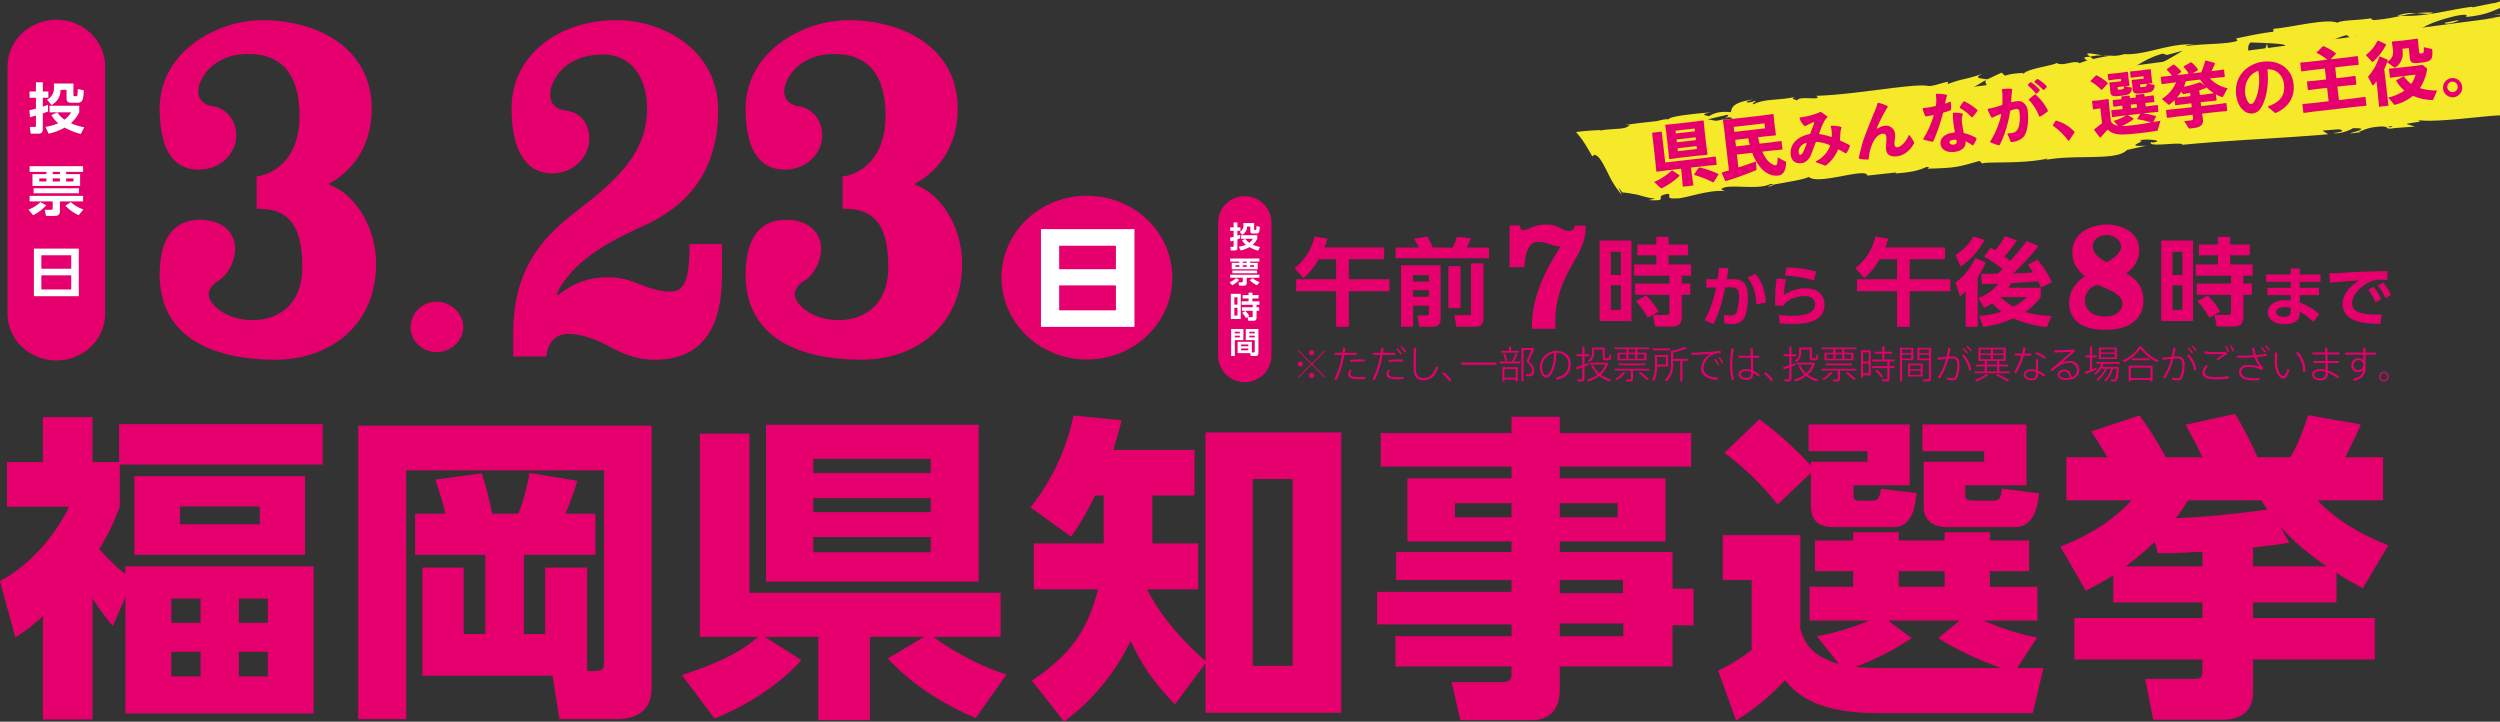 <svg xmlns="http://www.w3.org/2000/svg" xmlns:xlink="http://www.w3.org/1999/xlink" viewBox="0 0 1374.529 396.784"><rect x="0" y="0" width="1374.529" height="396.784" fill="#333333" stroke="none"/><defs><clipPath id="a"><rect x="865.899" width="508.63" height="110.609" fill="none"/></clipPath></defs><path d="M141.088,97.039c10.902-1.453,23.619-11.033,23.619-33.098,0-20.321-7.569-34.257-28.161-34.257-20.892,0-27.555,15.097-27.555,20.321,0,5.227,3.633,7.839,7.872,8.419,5.754.582,13.022,6.098,13.022,15.968,0,9.872-8.48,18.87-20.591,18.87-15.444,0-21.5-13.354-21.5-33.675,0-30.485,30.584-48.484,56.626-48.484,29.069,0,59.954,14.515,59.954,48.774,0,23.226-13.626,36-23.316,40.935v.872c13.323,4.355,25.739,22.354,25.739,43.257,0,34.257-25.739,52.837-55.414,52.837-30.885,0-63.59-10.16-63.59-46.741,0-17.999,6.36-30.193,22.106-30.193,13.323,0,19.38,7.839,19.38,15.968,0,7.547-4.845,15.097-9.084,17.419-3.332,2.033-5.451,4.935-5.451,7.549,0,5.225,9.084,14.225,24.224,14.225,11.808,0,27.252-6.388,27.252-29.324,0-28.74-12.717-31.934-25.133-31.934Z" fill="#e5006e"/><path d="M254.688,179.824c0,7.699-6.915,13.733-14.601,13.733-7.94,0-14.344-6.035-14.344-13.733A14.27,14.27,0,0,1,240.087,165.884C247.772,165.884,254.688,172.334,254.688,179.824Z" fill="#e5006e"/><path d="M282.192,196.038V183.264c0-37.451,17.865-53.999,35.732-67.934,25.737-19.452,37.85-34.259,37.85-56.034,0-14.515-7.268-29.322-24.224-29.322-21.803,0-29.069,15.097-29.069,22.064,0,4.645,2.724,7.839,8.175,8.709,7.571.872,13.323,5.809,13.323,15.678,0,9.58-8.478,18.87-20.286,18.87-16.049,0-22.409-15.386-22.409-35.708,0-30.485,27.557-48.484,57.23-48.484,26.648,0,56.323,16.548,56.323,49.643,0,40.647-25.133,56.613-43.301,64.452-14.838,6.968-36.035,17.129-45.422,36.29l.606.872c8.781-6.968,17.259-9.87,27.252-9.87a38.3,38.3,0,0,1,16.049,3.192c6.36,2.323,11.81,4.645,18.774,4.645,9.387,0,10.296-11.613,10.296-26.128h17.865v16.837c0,31.355-12.414,46.741-36.942,46.741-9.993,0-17.865-3.482-23.316-6.386-8.478-4.645-16.655-7.839-24.527-7.839-6.057,0-10.902,4.066-11.81,12.484Z" fill="#e5006e"/><path d="M463.275,97.039c10.902-1.453,23.619-11.033,23.619-33.098,0-20.321-7.569-34.257-28.161-34.257-20.892,0-27.555,15.097-27.555,20.321,0,5.227,3.633,7.839,7.872,8.419,5.754.582,13.022,6.098,13.022,15.968,0,9.872-8.48,18.87-20.591,18.87-15.444,0-21.5-13.354-21.5-33.675,0-30.485,30.584-48.484,56.626-48.484,29.069,0,59.954,14.515,59.954,48.774,0,23.226-13.626,36-23.316,40.935v.872c13.323,4.355,25.739,22.354,25.739,43.257,0,34.257-25.739,52.837-55.414,52.837-30.885,0-63.59-10.16-63.59-46.741,0-17.999,6.36-30.193,22.106-30.193,13.323,0,19.38,7.839,19.38,15.968,0,7.547-4.845,15.097-9.084,17.419-3.332,2.033-5.451,4.935-5.451,7.549,0,5.225,9.084,14.225,24.224,14.225,11.808,0,27.252-6.388,27.252-29.324,0-28.74-12.717-31.934-25.133-31.934Z" fill="#e5006e"/><path d="M644.569,152.644c0,24.841-21.05,45.018-46.967,45.018-25.812,0-46.967-20.075-46.967-45.018,0-25.146,21.261-45.02,46.967-45.02C623.411,107.624,644.569,127.599,644.569,152.644Z" fill="#e5006e"/><path d="M623.751,125.994v53.726H572.33V125.994ZM582.347,147.997h31.197v-12.897H582.347Zm0,8.924v13.692h31.197V156.921Z" fill="#fff"/><path d="M57.82,172.456c0,14.209-12.015,25.728-26.837,25.728s-26.837-11.519-26.837-25.728V36.578c0-14.209,12.015-25.728,26.837-25.728S57.82,22.368,57.82,36.578Z" fill="#e5006e"/><path d="M16.183,60.574a33.681,33.681,0,0,0,3.574-.843V53.723H16.245V50.298h3.512V45.249h3.793V50.298H26.591v3.425H23.551v4.898a29.81,29.81,0,0,0,2.854-.992v3.635c-.692.301-1.131.481-2.854,1.082v8.744c0,1.923-1.159,2.404-2.696,2.404H16.873l-.439-3.695H19.004c.564,0,.753-.031.753-.722V63.518c-1.253.391-2.101.63-3.293.931Zm27.401,1.17a20.138,20.138,0,0,1-4.61,5.98,28.325,28.325,0,0,0,7.337,2.224L44.429,73.673a39.045,39.045,0,0,1-8.871-3.515,31.082,31.082,0,0,1-8.842,3.335L24.993,69.737a25.798,25.798,0,0,0,7.053-1.982A15.604,15.604,0,0,1,28.222,63.276l3.324-1.44a13.614,13.614,0,0,0,3.949,3.936,12.824,12.824,0,0,0,3.605-4.028H27.219V58.139H43.584Zm-13.92-15.834H40.386v6.25c0,.421.094.722.628.722h.909a.588.588,0,0,0,.626-.511,32.276,32.276,0,0,0,.22-3.455l3.293.751c-.125,5.288-.847,6.821-3.418,6.821H39.099c-2.507,0-2.507-1.592-2.507-2.435v-4.656H33.3c-.25,3.905-1.504,6.219-4.922,8.353l-2.538-2.944a6.906,6.906,0,0,0,3.824-6.311Z" fill="#fff"/><path d="M25.432,112.876a22.869,22.869,0,0,1-7.242,5.438l-2.509-3.034a21.644,21.644,0,0,0,6.584-4.147Zm20.253-21.485V94.486H36.373v1.262h7.681v6.489H17.845V95.748h7.648V94.486H16.278V91.391ZM28.975,110.742H16.278v-3.034H45.685v3.034H32.924v5.319c0,1.743-.753,2.643-2.601,2.643H25.274l-.656-3.365h3.541c.564,0,.817-.301.817-.872Zm14.421-7.242v2.766H18.471v-2.766ZM21.608,98.093v1.682h3.886V98.093Zm7.398-3.607v1.262h3.919V94.486Zm0,3.607v1.682h3.919V98.093ZM43.27,118.313a22.735,22.735,0,0,1-7.273-5.168l2.882-2.013a22.419,22.419,0,0,0,6.992,4.057ZM36.373,98.093v1.682h4.013V98.093Z" fill="#fff"/><path d="M43.332,136.668v26.2h-24.703V136.668Zm-20.596,11.086h16.427v-7.391h-16.427Zm0,3.638v7.751h16.427V151.391Z" fill="#fff"/><path d="M725.051,142.485A36.166,36.166,0,0,1,716.687,152.864l-4.922-5.4a30.836,30.836,0,0,0,10.989-17.399l7.108,1.205c-.435,1.363-.817,2.568-1.695,4.77h32.863v6.445h-19.41v11.06h22.308v6.551h-22.308v19.604h-6.998v-19.604H712.643v-6.551h21.979V142.485Z" fill="#e5006e"/><path d="M767.292,136.092H780.029a45.102,45.102,0,0,0-2.568-4.823l7.38-1.205a61.057,61.057,0,0,1,2.898,6.028h10.989a26.622,26.622,0,0,0,2.244-5.87l7.762.733c-.821,2.149-2.134,4.821-2.296,5.137h12.249V142.013h-51.395Zm3.007,9.747h21.759v29.142c0,1.466,0,4.665-4.483,4.665h-7.165l-1.093-6.239h5.084c1.203,0,1.203-.367,1.203-1.1v-4.193h-8.693V179.646h-6.612Zm6.612,5.451v3.512h8.693V151.29Zm0,8.283v3.563h8.693v-3.563Zm19.41-13.261h6.669v23.061h-6.669Zm12.469-1.519h6.832V175.137c0,2.832-1.475,4.509-4.702,4.509H800.804l-1.256-6.395h8.254c.549,0,.988-.053.988-.733Z" fill="#e5006e"/><path d="M855.163,180.792H842.299v-2.34c0-16.831,9.861-34.022,15.683-42.752l-.47-.27c-1.69.18-4.412-.81-6.384-1.53a18.424,18.424,0,0,0-5.637-.9c-3.85,0-7.231,4.41-7.231,13.861h-8.263v-22.951h5.633c.189,1.8.94,2.79,1.598,2.79a16.866,16.866,0,0,0,4.509-1.53,22.01,22.01,0,0,1,9.106-1.71,15.438,15.438,0,0,1,6.95,1.8c1.69.9,3.1,1.8,4.509,1.8a3.7,3.7,0,0,0,2.538-.81,2.651,2.651,0,0,0,.94-2.16h6.011v1.62c0,7.83-4.228,14.131-8.36,21.601-4.039,7.56-8.267,16.381-8.267,29.432Z" fill="#e5006e"/><path d="M897,132.266v44.234h-17.496V132.266Zm-5.853,6.184h-5.466v12.737h5.466Zm0,18.396h-5.466v13.575h5.466Zm33.517,17.296c0,3.407-1.422,5.398-5.251,5.398h-9.404l-1.203-6.395h7.657c.931,0,1.423-.419,1.423-1.311v-9.747H898.967v-6.186h18.919v-4.349H898.475V145.42H910.667v-5.032h-10.445v-5.923h10.445v-4.243h6.726v4.243h10.77v5.923H917.394V145.42h12.355v6.133h-5.084v4.349h4.645v6.186h-4.645Zm-18.699.575a48.454,48.454,0,0,0-6.564-9.172l5.633-3.091a39.09,39.09,0,0,1,6.889,8.805Z" fill="#e5006e"/><path d="M937.208,176.024c3.354-5.666,5.576-13.821,6.366-17.97l-5.422.035v-4.581h6.213c.338-2.309.492-3.681.681-6.278l5.273.252c-.263,1.947-.378,2.849-.904,6.026h3.389c5.572,0,8.21,2.452,8.21,10.14,0,2.634-.378,7.648-1.809,10.752-1.282,2.742-3.653,3.717-6.968,3.717a33.161,33.161,0,0,1-4.145-.252l-.299-4.836a19.175,19.175,0,0,0,3.767.435c2.485,0,3.012-1.082,3.578-3.032a29.707,29.707,0,0,0,.979-7.326c0-4.114-.979-5.161-4.711-5.124l-2.863.035c-1.054,5.631-3.31,14.291-6.476,20.172Zm28.472-8.77c-.184-5.231-1.506-10.465-4.781-14.649l4.254-2.022c3.842,4.404,5.348,10.105,5.765,15.806Z" fill="#e5006e"/><path d="M982.026,153.542a30.319,30.319,0,0,0-1.019,8.553,20.846,20.846,0,0,1,11.714-3.572c8.662,0,10.432,5.664,10.432,8.84,0,8.083-7.192,10.752-17.549,10.752a61.676,61.676,0,0,1-7.007-.36l-.602-4.656a57.767,57.767,0,0,0,7.495.542c9.756,0,12.429-2.814,12.429-6.461,0-2.597-2.112-4.401-5.765-4.401-4.329,0-8.812,1.732-11.147,4.439-.035.432-.075.577-.11.902l-4.935-.18c.114-8.445.189-10.32.979-14.868Zm15.252.795c-1.054-.397-5.949-2.309-15.894-2.814l.865-4.476a62.185,62.185,0,0,1,16.271,2.274Z" fill="#e5006e"/><path d="M1033.43,142.485a36.166,36.166,0,0,1-8.364,10.379l-4.922-5.4a30.836,30.836,0,0,0,10.989-17.399l7.108,1.205c-.435,1.363-.817,2.568-1.695,4.77h32.863V142.485h-19.41v11.06h22.308v6.551h-22.308v19.604h-6.998v-19.604h-21.979v-6.551h21.979V142.485Z" fill="#e5006e"/><path d="M1091.797,144.267a50.919,50.919,0,0,1-4.43,8.175v27.256h-6.616V160.359c-1.365,1.205-1.91,1.624-3.113,2.568l-2.463-7.6c3.117-2.046,7.982-7.181,10.774-13.365Zm-16.565-4.088a28.545,28.545,0,0,0,9.786-10.168l6.125,1.888a40.959,40.959,0,0,1-13.233,14.673Zm12.956,33.491a48.904,48.904,0,0,0,12.249-2.307,26.783,26.783,0,0,1-5.031-4.665,38.572,38.572,0,0,1-4.43,2.568l-3.332-5.451a23.712,23.712,0,0,0,11.042-7.861c-1.256.053-7.543.263-8.965.263l-.492-5.609c.601,0,7.982-.105,9.128-.105.659-.577,1.752-1.677,2.625-2.568a61.921,61.921,0,0,0-10.168-6.865l3.662-4.876c1.15.577,1.804.944,2.568,1.416a44.317,44.317,0,0,0,5.304-7.758l6.564,2.36a48.583,48.583,0,0,1-6.946,8.752,31.902,31.902,0,0,1,3.117,2.568,126.087,126.087,0,0,0,9.132-10.954l6.616,2.621c-3.556,4.715-6.783,8.017-13.834,15.147,1.967-.053,7.108-.263,10.937-.525l-2.955-4.298,5.251-2.777c3.499,4.454,5.905,7.756,7.872,12.421l-5.962,2.935c-.382-.944-.654-1.677-1.475-3.407-2.077.158-12.465.891-14.818.997a29.862,29.862,0,0,1-1.638,2.516h17.825v5.031a30.697,30.697,0,0,1-8.531,8.228c2.568.839,6.177,1.783,14.326,2.307l-2.406,6.026a62.878,62.878,0,0,1-18.537-4.718,59.665,59.665,0,0,1-16.456,4.614Zm11.591-10.326a40.918,40.918,0,0,0,7.218,5.242,31.534,31.534,0,0,0,7.38-5.242Z" fill="#e5006e"/><path d="M1176.138,137.41c0,6.3-3.284,10.171-7.231,13.051a15.751,15.751,0,0,1,9.58,14.491c0,12.511-10.423,16.381-21.035,16.381-8.078,0-19.819-2.25-19.819-15.031,0-6.03,3.947-11.611,8.64-14.311-4.224-3.69-6.854-7.2-6.854-13.681,0-9.451,9.202-14.851,19.063-14.851C1165.807,123.459,1176.138,127.239,1176.138,137.41Zm-9.202,29.162c0-3.6-4.693-6.66-13.711-9.901a8.632,8.632,0,0,0-6.95,8.19c0,6.39,5.26,9.18,11.459,9.18C1162.712,174.042,1166.935,171.341,1166.935,166.571ZM1150.594,135.519c0,3.33,3.569,6.75,7.609,8.64,4.039-1.89,7.982-5.31,7.982-8.46,0-3.87-4.039-6.48-7.982-6.48C1155.011,129.219,1150.594,131.109,1150.594,135.519Z" fill="#e5006e"/><path d="M1205.765,132.266v44.234h-17.496V132.266Zm-5.853,6.184H1194.446v12.737h5.466Zm0,18.396H1194.446v13.575h5.466Zm33.517,17.296c0,3.407-1.422,5.398-5.251,5.398h-9.404l-1.203-6.395h7.657c.931,0,1.422-.419,1.422-1.311v-9.747h-18.919v-6.186h18.919v-4.349H1207.24V145.42h12.192v-5.032h-10.445v-5.923h10.445v-4.243h6.726v4.243h10.77v5.923h-10.77V145.42h12.355v6.133h-5.084v4.349h4.645v6.186h-4.645Zm-18.699.575a48.449,48.449,0,0,0-6.564-9.172l5.633-3.091a39.085,39.085,0,0,1,6.889,8.805Z" fill="#e5006e"/><path d="M1275.854,150.908v4.079H1264.444v3.247h10.581V162.275H1264.444v4.077a35.994,35.994,0,0,1,10.695,6.281l-3.201,4.437a27.678,27.678,0,0,0-7.495-5.701l-.04,1.264c-.114,4.329-4.294,5.629-7.947,5.629-7.797,0-9.602-4.079-9.602-6.496,0-3.861,3.951-6.783,9.716-6.783a17.703,17.703,0,0,1,2.898.252V162.275H1246.627v-4.041h12.842v-3.247h-13.518V150.908h13.518v-3.284h4.974v3.284Zm-16.385,18.368a11.142,11.142,0,0,0-3.201-.47c-2.634,0-4.746,1.082-4.746,2.779,0,.47.263,2.597,4.294,2.597,1.848,0,3.653-.468,3.653-2.922Z" fill="#e5006e"/><path d="M1312.721,153.867c-1.471-.072-2.525-.108-3.389-.108a14.735,14.735,0,0,0-4.219.468c-5.198,1.48-11.903,6.928-11.903,12.522,0,3.574,2.45,6.206,13.861,6.206,1.128,0,1.769-.035,2.45-.07l-.795,5.196c-7.117-.145-20.714-.325-20.714-11.079,0-6.423,5.839-10.787,9.194-12.844-3.807.252-12.693.902-16.082,1.297l-.342-5.196c2.489,0,3.767-.072,7.797-.325,9.154-.577,16.346-.757,23.99-.902Zm-7.723,3.861a32.8,32.8,0,0,1,4.219,6.783l-3.087,1.732a29.18,29.18,0,0,0-4.031-6.891Zm5.312-2.309a32.68,32.68,0,0,1,4.294,6.748l-3.091,1.66a29.112,29.112,0,0,0-4.105-6.856Z" fill="#e5006e"/><path d="M699.045,196.075a14.666,14.666,0,0,1-29.306,0V121.885a14.666,14.666,0,0,1,29.306,0Z" fill="#e5006e"/><path d="M676.314,130.642a18.262,18.262,0,0,0,1.949-.459v-3.282h-1.914v-1.871h1.914V122.273h2.075v2.757h1.661v1.871h-1.661v2.676c.99-.313,1.146-.379,1.555-.543v1.987c-.374.162-.616.263-1.555.591v4.774c0,1.05-.636,1.313-1.474,1.313h-2.171l-.242-2.017h1.404c.308,0,.409-.018.409-.394v-3.037c-.682.215-1.146.346-1.797.507Zm14.96.641a10.995,10.995,0,0,1-2.514,3.264,15.468,15.468,0,0,0,4.004,1.214l-1.025,2.035a21.49,21.49,0,0,1-4.847-1.919,16.967,16.967,0,0,1-4.827,1.82l-.939-2.052a14.095,14.095,0,0,0,3.852-1.081,8.537,8.537,0,0,1-2.09-2.446l1.813-.788a7.472,7.472,0,0,0,2.161,2.148,6.962,6.962,0,0,0,1.964-2.196h-6.488v-1.969h8.937Zm-7.599-8.649h5.852v3.413c0,.23.056.394.343.394H690.37a.315.315,0,0,0,.338-.278,16.617,16.617,0,0,0,.121-1.888l1.797.409c-.066,2.888-.459,3.726-1.863,3.726H688.825c-1.368,0-1.368-.868-1.368-1.328v-2.545h-1.797a5.09,5.09,0,0,1-2.686,4.562l-1.389-1.608a3.771,3.771,0,0,0,2.09-3.446Z" fill="#fff"/><path d="M681.363,153.868a12.481,12.481,0,0,1-3.953,2.969l-1.368-1.656a11.789,11.789,0,0,0,3.595-2.264Zm11.062-11.734V143.825h-5.089v.689h4.196v3.544H677.222v-3.544h4.176v-.689H676.364V142.133Zm-9.129,10.568h-6.932v-1.656h16.061v1.656H685.457v2.906c0,.952-.414,1.444-1.424,1.444h-2.757l-.358-1.838H682.852c.308,0,.444-.164.444-.477Zm7.876-3.953v1.51H677.561v-1.51Zm-11.896-2.954v.919h2.121v-.919Zm4.039-1.969v.689h2.141v-.689Zm0,1.969v.919h2.141v-.919Zm7.786,11.042a12.406,12.406,0,0,1-3.968-2.822l1.575-1.098a12.128,12.128,0,0,0,3.817,2.214Zm-3.767-11.042v.919h2.191v-.919Z" fill="#fff"/><path d="M682.201,161.552v13.85h-5.478V161.552ZM680.373,163.491h-1.717v3.986H680.373Zm0,5.758h-1.717v4.249H680.373Zm10.492,5.415c0,1.065-.444,1.691-1.646,1.691h-2.944l-.374-2.004H688.295c.293,0,.449-.131.449-.409v-3.052h-5.928v-1.936h5.928v-1.363h-6.079v-1.919h3.817v-1.575h-3.272v-1.853h3.272v-1.33h2.105v1.33h3.373v1.853h-3.373v1.575h3.868v1.919H690.865v1.363h1.454v1.936H690.865Zm-5.857.182a14.894,14.894,0,0,0-2.055-2.873l1.767-.969a12.442,12.442,0,0,1,2.156,2.757Z" fill="#fff"/><path d="M676.894,180.87h6.746v6.155h-4.726v8.715H676.894Zm2.02,1.51v.937h2.742v-.937Zm0,2.184v.952h2.742v-.952Zm9.366,9.222h1.166c.409,0,.424-.247.424-.475v-6.286h-4.928v-6.155h6.948v13.229c0,.591-.172,1.641-1.298,1.641h-2.928l-.273-1.593h-6.937v-6.236h7.826Zm-5.907-4.383v.969h3.974v-.969Zm0,2.184v1.017h3.974v-1.017Zm4.539-9.207v.937h2.959v-.937Zm0,2.184v.952h2.959v-.952Z" fill="#fff"/><g clip-path="url(#a)"><polygon points="1661.069 31.728 893.15 102.985 873.518 75.636 1650.925 -26.955 1661.069 31.728" fill="#f5e929" fill-rule="evenodd"/><path d="M979.287,87.494l2.843-.618A26.153,26.153,0,0,0,979.287,87.494Z" fill="#f5e929"/><path d="M958.461,89.342l-.454.657C958.94,89.573,959.312,89.289,958.461,89.342Z" fill="#f5e929"/><path d="M1156.213,30.433c-4.322-.602-9.216-1.773-8.53-.452l1.459,1.182A29.532,29.532,0,0,1,1156.213,30.433Z" fill="#f5e929"/><path d="M944.306,66.61c.415.081.846.166,1.274.25.951-.599,1.847-1.162,2.646-1.665C947.047,65.62,945.709,66.103,944.306,66.61Z" fill="#f5e929"/><path d="M942.102,72.593l-5.613-.146A45.163,45.163,0,0,0,942.102,72.593Z" fill="#f5e929"/><path d="M1092.849,75.505l3.227-1.694C1090.827,74.305,1093.202,74.787,1092.849,75.505Z" fill="#f5e929"/><path d="M1337.551,6.868a74.78,74.78,0,0,0-9.086.369C1332.903,7.441,1336.554,8.143,1337.551,6.868Z" fill="#f5e929"/><path d="M972.432,102.665c1.737-.409,2.463-.756,2.383-1.054C973.025,102.011,972.025,102.367,972.432,102.665Z" fill="#f5e929"/><path d="M1318.071,8.613c.652.052,1.284.038,1.944.067a72.354,72.354,0,0,1,8.449-1.443A24.214,24.214,0,0,0,1318.071,8.613Z" fill="#f5e929"/><path d="M1292.433,20.558l-.233.026C1293.033,20.743,1292.89,20.711,1292.433,20.558Z" fill="#f5e929"/><path d="M1284.697,62.502c.182.026.391.035.59.075C1287.955,61.761,1286.77,61.962,1284.697,62.502Z" fill="#f5e929"/><path d="M1088.173,53.696c.124-.03.186-.074.298-.106l-.403.005Z" fill="#f5e929"/><path d="M1078.661,55.976a16.519,16.519,0,0,1,9.407-2.381l-3.705-3.477Z" fill="#f5e929"/><path d="M1029.096,82.478l-6.916-.588c8.025-2.77,14.03-2.629,7.484-3.752-.568,4.341-26.402,2.889-26.954,7.224l-4.568-.478c1.289-.078,1.471-.347,2.745-.423-8.91-1.226-6.194,3.675-17.488,4.112-3.946.038-6.737-.326-4.114-1.078l-8.629,1.861c-2.546.153-1.994-.643.541-.796L957.92,90.134l.087-.134c-1.837.844-6.045,2.273-8.105,2.907-3.438-.296,1.655-.608.74-1.058l-7.274,1.714c-3.104-.823,2.905-2.458,8.01-2.773-7.276-3.605-6.015,1.637-21.099.537l6.908-1.185c-4.71-1.995-10.06-.617-18.067-1.391,1.939.612,16.103,2.327,8.202,4.128a27.367,27.367,0,0,0-9.504,1.267c-.181-1.508-4.359-.746-9.623-.171l.174-2.036c-5.646,1.107-5.101,2.084-8.371,3.297l-.39.022-.19.009-.08-.002-.296-.018a3.774,3.774,0,0,1-.517-.08,1.881,1.881,0,0,1-.73-.318,1.188,1.188,0,0,1-.433-1.098,7.5,7.5,0,0,1,.485-1.634c-.351-.762-.708-.189-.932.719-.251.871-.27,2.215-1.85.338a5.557,5.557,0,0,0-.321-.562q-.204-.335-.405-.664-.411-.652-.811-1.284c-.541-.838-1.085-1.641-1.638-2.422l-.414-.578-.161-.214-.342-.418c-.237-.276-.495-.551-.781-.838-1.145-1.15-2.74-2.503-5.239-4.953-.141-.483-.045-.621.167-.585a1.294,1.294,0,0,1,.504.218c.789.477,1.807,1.321,2.124,1.165l-.928-.648a1.908,1.908,0,0,1-.244-1.206,1.968,1.968,0,0,1,1.413.6c.503-.38-.019-.818-.399-1.265-.358-.45-.542-.913,1.433-1.449-.156-.538.601-.713,1.737-.701a18.256,18.256,0,0,1,1.891.14l1.017.136.508.077q.398.02.806.039c4.492.186,9.817.223,13.937-1.589,2.186.287-.858,1.356-.111,2.043,11.541-3.187,9.922-2.518,19.285-5.994l8.396.223c-6.24-.7,1.246-3.49,7.817-5.837-2.239-.44-4.154-.831-5.423-.97l10.651-2.494c1.346.155.35.983-1.309,2.049.714-.261,1.391-.516,1.915-.739,3.956.227,2.107,1.642-.511,3.12-1.366-.219-2.727-.467-4.05-.717-2.505,1.563-4.822,3.233-4.113,4.327a17.882,17.882,0,0,1,3.467-1.005c-.654.42-1.06.773-.711.93.394.162,1.462-.428,3.159-1.169l2.747,1.898.479-.961,14.302-.472c9.806-3.57,18.158-8.022,34.071-11.055-3.763,2.154-.504,2.774-.465,4.734-4.645-1.466-12.303,2.508-20.667,3.189,4.364-.358,3.532.689,2.471,1.155L994.893,64.613c-.125,1.623,3.303.769,7.261.911-3.338-2.735,10.773-3.536,16.676-5.289.513.999-.791,2.26-8.183,2.978,8.427,1.278,10.005-5.05,18.236-4.105-1.794.263-2.783.23-3.422.856,4.073-1.485,14.428-2.101,12.136-.869l-1.789.258c11.975-1.204,36.307-4.768,37.736-7.654.165.327-1.141,3.402-1.792,4.033l20.102-11.727c-1.574,2.524,6.338,6.996-3.383,9.587a44.981,44.981,0,0,0,12.326-1.729c-1.98-.068-5.262-2.654-2.643-3.212,7.6,1.576,5.223.69,14.465,1.669-2.968-.105-.213-4.101,4.39-4.592-.646.629.847,3.474-.781,4.066l10.959-5.011c-2.767,1.008-.111,3.037,2.575,3.69-1.276-.53,9.882-1.239,12.881-1.988l-4.948-.174c12.965-1.172,12.087-6.609,24.904-8.114-1.453.929-3.237,4.96,3.327,4.543,2.744-2.189,12.063-10.376,23.198-13.251l2.307.739,8.529-2.315c-5.051,3.414-19.476,11.1-27.471,14.405,4.932.176,1.503,1.032,8.718-.014,2.679.625-3.747,1.979-5.865,2.316l16.907-1.6c-1.025-1.998,12.589-3.799,11.717-5.46l-17.987,4.583c-1.016-1.993,9.781-7.341,21.751-8.544,3.143.433-1.776,4.029-1.435,4.695,1.452-.926,11.133-2.87,12.296-2.504l-4.909,1.787c6.74-.088,10.464-4.206,18.703-3.259,2.77-.229,8.575,1.613,8.887.31-4.805-1.798-6.658-9.078-3.903-11.268.986.034,14.755.378,18.054,1.144,4.78,1.276-6.215,5.366-2.144,6.466.091-.594,2.501-1.631,3.515-1.995,2.955.107-.963,1.931,5.285.843.768-2.263,12.8-1.506,2.733-2.188,6.064-1.418,6.588-.425,13.791-1.47-2.478-1.07,5.862-5.527,11.938-6.945-.291.588,1.184,1.109,1.896,1.342,12.621-1.471,19.509-1.398,31.256-2.93,1.15.371,6.899.246,4.607,1.479a24.614,24.614,0,0,1,6.712-2.053c7.253.912-8.039,1.352-2.404,2.853.294-1.294,9.144-2.939,14.201-4.392-1.839-1.697-11.969,1.208-17.035,2.66-.371-2.626,8.26-6.567,20.376-9.403,9.67-1.94,4.454,1.141,6.098.544,18.386-1.959,15.006-6.653,30.473-6.763,6.259.879.713,3.298,2.211,4.329-7.864,1.683-12.342.547-17.72,1.324l6.736-.082a36.811,36.811,0,0,1-10.659,1.909c5.259.837,30.998-3.796,45.32-4.273,2.438-.893,6.697-2.046,4.556-2.45l-4.442.825c-4.29-.809,8.172-2.98,2.427-2.864,5.875-1.741,12.405-4.122,20.954-4.473l1.84,1.702c-.254-.535-5.672-.41-7.97.485,3.41-1.311,13.295.877,16.823-2.134l-6.096-.542c5.898-1.755,13.079-4.767,20.645-5.152-3.656-1.437-1.698.444-7.309-1.062,4.974,2.138-19.168,2.412-11.378,4.321-5.797-1.842-9.592.16-17.016-1.083.304.601,2.687.872-3.639,1.391a7.695,7.695,0,0,1-1.306.737l-.431.009.357.029c-.26.13-.282.153.133.009a10.016,10.016,0,0,1,3.329.536c-2.929,1.859-12.93,3.132-16.211,4.327-3.769.193,1.464-.929-.66-1.332L1402.311.825c-.685-1.334-10.215-1.018-1.538-2.997l-7.916.981a56.358,56.358,0,0,0-15.076,1.472c-3.77.189-9.217,2.792-6.112,1.268L1359.382,4.053l-.161-.335c-12.259,1.438-24.884,5.642-39.206,4.962A94.008,94.008,0,0,1,1304.798,11.083l-1.503-1.034c-5.232,1.121-16.043.885-18.149,2.446-6.136-2.505-25.764,2.677-35.141,3.326l-.143,1.627c-6.415.755-12.495,2.014-20.359,3.698l.673,1.332c-6.701,2.052-17.748,1.331-28.568,2.905.667-.631,3.434-.854,5.422-.788-13.365-1.447-27.017,5.901-39.064,5.152a19.652,19.652,0,0,1-7.1.92,3.783,3.783,0,0,0,.716-.169c-.302.023-.748.079-1.204.142-1.324-.07-2.692-.174-4.163-.207a25.49,25.49,0,0,0,3.519.297c-2.253.327-5.653.952-8.962,1.745l-1.627-1.312c-.271.051-.488.092-.77.145-3.365-.119-2.553,1.06-.648,1.957a32.529,32.529,0,0,0-4.318,1.491c-2.994-2.069-8.695,1.978-12.687-.124-2.095,1.558-16.744,3.174-18.181,6.06-.16-.33-1.171-.364.638-.624-3.781.191-7.558.383-10.815,1.573l-1.839-1.699L1092.693,43.585c-5.115-.508-7.261-.912-2.529-3.031-11.599,3.828-9.541,2.125-19.363,5.698l.331-1.299c-3.611.524-9.174,2.94-11.489,2.208-8.399-1.277-40.073,4.958-61.126,5.52,4.507,3.101-9.868-.354-10.319,2.569-1.323-.699-4.281-.802-1.016-1.993-10.487,2.243-16.103.739-23.107,4.079-1.327-.703,2.102-1.559.955-1.927-.826.298-3.268,1.191-4.439.824-1.146-.369,1.457-.926,3.085-1.522-10.807,1.573-11.552,4.365-12.012,6.954-5.642-.452-8.357.075-12.104,2.227-2.017-.56-5.315-.991,1.373-2.17-3.8.381-23.275,1.859-23.398,3.902-1.252-.349-5.309.55-6.276.912-8.507,1.002-9.278.921-17.591,2.21l2.354.021a6.186,6.186,0,0,1-2.432,1.442l-.337.101-.419.097c-.284.06-.574.113-.872.159-.595.092-1.222.158-1.892.213-2.64.216-6.173.281-10.274.969l-.008-.25c-3.914.194-6.83.402-8.921.593-2.1.192-3.394.37-4.308.533,1.168,1.502,1.987,2.333,3.168,3.972.594.823,1.277,1.847,2.178,3.311.905,1.469,2.021,3.369,3.578,6.08a10.996,10.996,0,0,1,1.187-.931c2.511.76,3.952,3.521,6.345,8.071l.226.431.182.371q.181.371.367.751.374.757.762,1.542c.521,1.041,1.07,2.102,1.653,3.145a52.622,52.622,0,0,0,5.194,7.452l.556-.104-.479-.066L889.835,103.07a11.578,11.578,0,0,1,2.026,2.743,32.702,32.702,0,0,1,4.668.568c.903.164,1.82.331,2.74.498l.731.133a6.318,6.318,0,0,1,.683.14l1.085.31c2.884.826,5.653,1.62,7.684,1.6,1.086.183-1.632.606-3.092.951,12.905.723,1.467-2.12,10.909-3.457,1.848.898-2.003,2.906,4.398,2.511,3.26.564,18.198-5.161,27.096-3.936-1.996-.639-3.977-1.279.372-2.302,6.726-.919,18.543,1.396,24.402-1.747.879.143,1.223.327,1.278.527,5.1-1.144,16.673-2.661,19.652-4.347,5.251,4.743,31.857-5.5,32.186-.707l15.854-1.729-.369.526c10.178-.625,13.66-2.104,17.122-3.583,2.376.108.705.713.534.982,14.919-.412,16.374-.752,28.586-4.288l1.437,1.431c3.286-1.214,21.665.443,36.042-2.716-.126.189-.4.518-1.534.844,16.195-3.339,39.575.668,45.047-5.538l10.669-2.394c-14.011.858,1.853-2.645-3.981-3.05,5.463-.841,14.362.386,7.638,1.303l-1.083-.185c-2.207,3.175,17.457-.567,17.267,1.473,27.478-2.696,54.423-3.552,80.186-5.816l-3.179-2.014,8.994-.702c2.407.315,3.33,1.498-3.086,1.997,3.49.985,10.646-2.084,10.783-2.599,12.633-.237-4.653,3.125-.8,2.823l5.209-.656-1.203-.158c4.148-1.328,4.432-2.355,12.145-2.956,4.916.006,2.631,1.18,4.558,1.091.004.163.659.179,2.948-.207l11.335-.855-4.693-1.388c4.933-1.357,10.65-.893,5.238-2.456,7.958,2.446,42.319-2.783,47.116-2.24,6.903-1.969,13.839-2.59,22.444-3.228-2.17-.178-3.637-2.092,3.795-2.53-2.32,4.445,13.736.561,20.004,3.023-5.537-1.504,21.018-2.448,12.357-4.51,6.214-.234.522,1.535,5.304,2.087,14.563-2.99,32.526-1.953,50.663-4.189.232-.577-2.892-1.136.934-2.317l9.858,1.861c3.567-.604,3.012-3.484,9.752-2.183-.97-.377-2.418-.947-.025-1.347,35.88-.624,72.605-8.954,109.258-7.271-5-.612-1.744-1.021,1.995-1.408-2.457-.029-.071-1.365-.618-2.067l15.341.667c2.569-2.327,16.229-1.648,17.627-3.773l-4.764.801c6.163-2.929-9.409-4.365-8.754-7.45-6.897,3.319-19.201-2.186-30.569,2.704-2.644-.371,2.117-1.17.669-1.737-2.852,1.561-6.415,2.161-13.117,2.202l.722-.388c-18.65,2.047-26.776,1.523-47.839,2.626l1.691,1.338a37.407,37.407,0,0,1-7.666-.332c-4.966,2.728,12.677-1.048,8.192,1.868-6.262-2.462-31.803,2.905-36.164-.148-6.939.626,2.192,1.528-4.744,2.151l-1.925-.757-1.642,1.358c-4.566.225-6.968-.722-7.211-1.492a40.502,40.502,0,0,0,4.293-.688c-5.999-.545-16.595,1.916-18.653,1.748l6.718-.047c-18.851,2.625-42.079,3.552-60.194,7.135l1.453.571c-13.847,2.59-11.259.269-26.538,2.291l.542-.219a50,50,0,0,1-11.274,2.023c3.796-1.178-7.434-.916-2.438-2.294-15.017,2.794-7.391,1.786-17.152,5.314l-2.415-.946c-3.312,1.366-3.545,1.946-11.176,2.958,6.189-1.579-5.052-1.315,1.862-3.285-16.306-1.047-23.626,4.777-31.344,1.749-7.082,3.897,14.073.493,10.004,1.564,3.558.729-5.869,2.966-10.942,3.112-5.141.405-9.111-3.299-22.02-2.04,1.286-.104,1.351-.355,2.634-.46-4.909-.371-9.367,1.988-15.419,1.207-3.143,2.251-7.708.603-8.435,3.169l11.793-1.672c-6.656,1.271-12.684,4.755-23.879,4.375a31.503,31.503,0,0,1,6.274-2.119c-3.303-.43-6.185,1.063-9.608.624.726-2.569,14.347-1.875,21.366-4.434-3.569-.725-13.444,3.059-10.077.038-4.881,3.897-12.765.75-21.269,4.169l.439-1.539A36.833,36.833,0,0,1,1258.834,62.888l4.432-2.354c-6.927,2.3-13.783-.17-20.492,1.354,14.216-1.366,3.358,1.494,9.471,2.019-17.354,3.616-10.446-2.949-30.017-.415,2.639-.456,10.063-.034,5.969,1.04-3.766.041-8.756-.071-11.122-.637-12.981,1.516,2.139,1.343-3.314,2.769-4.597-1.398-6.32,1.33-11.969,2.438l-.18-1.506c-14.915.407-3.639,3.512-17.094,3.579l5.447-2.617-6.908,1.187,1.276-1.851c-7.451,1.977-9.839,1.865-17.301,2.072,1.823.904-.715,2.83-7.277,3.487-4.562-.481,2.375-1.668-6.913-.588,2.014-1.14,4.206-2.539,8.385-1.524.369-.531,1.984-1.14,2.367-1.666-4.919-.584-12.142.89-15.511,1.216a21.567,21.567,0,0,1,3.677.015l-13.299,3.344c-2.177-.37-.534-.982,1.093-1.583-2.718.417-4.544,1.286-8.55,1.789.926-1.324.559-2.568,6.194-3.673l-12.73,2.555c-.908-.454-6.733-.854-5.106-1.461-7.194-.06-17.262,4.004-26.8,3.928a11.34,11.34,0,0,1-3.425.965c-8.906.546-16.913-.229-27.283,2.43l-6.176-1.646c-8.197,1.264,8.342,2.022-5.307,4.126-9.653,1.603-3.802-1.54-7.267-1.837-4.73,1.558-12.923,4.595-22.016,3.632C1024.004,82.787,1026.351,82.897,1029.096,82.478Zm-101.577,10.409c1.941-.499,5.777-1.842,7.3-1.084-2.083,1.938-3.895,1.271-7.3,1.084ZM959.59,67.533c-1.393.69-3.68.741-6.301.508A27.303,27.303,0,0,1,959.59,67.533ZM1386.87.497a1.474,1.474,0,0,0-.2.101C1382.217.589,1383.8.616,1386.87.497Zm9.171-.546c.885-.33.795-.53.382-.69-.584.464-2.621.759-4.958.959.697.309,1.907.425,4.576-.27Zm-81.592,70.042-1.812-.23C1316.606,68.955,1315.519,69.452,1314.449,69.992Z" fill="#f5e929"/><path d="M942.413,71.893a1.472,1.472,0,0,1-.947-.706C940.729,71.541,940.751,71.835,942.413,71.893Z" fill="#f5e929"/><path d="M1092.252,75.818l.311-.012a.723.723,0,0,0,.286-.301Z" fill="#f5e929"/><path d="M1256.986,31.27a13.864,13.864,0,0,1-3.709-.3C1253.223,31.352,1254.114,31.55,1256.986,31.27Z" fill="#f5e929"/><path d="M1351.344,11.099l-7.05,1.386c-.654.631,1.327.703,3.946.14C1349.893,12.027,1352.503,11.472,1351.344,11.099Z" fill="#f5e929"/><path d="M1373.408,12.538a7.847,7.847,0,0,1-3.292-.773l.039,1.964Z" fill="#f5e929"/><path d="M1352.736,15.726c-.637.631-10.114,2.903-1.119,1.592C1352.267,16.69,1359.329,15.304,1352.736,15.726Z" fill="#f5e929"/><polygon points="1245.293 27.413 1247.099 27.15 1246.42 24.01 1245.293 27.413" fill="#f5e929"/><path d="M1151.883,47.466c8.524-.351,1.742-2.222,9.48-2.278,1.879-1.011-6.324.047-4.382-.869C1152,45.781,1149.271,45.686,1151.883,47.466Z" fill="#f5e929"/><path d="M1156.98,44.319c.798-.232,1.641-.498,2.532-.825A16.961,16.961,0,0,0,1156.98,44.319Z" fill="#f5e929"/><path d="M912.025,90.197l-.369.528c.892.451,2.169.372,4.728.218Z" fill="#f5e929"/><polygon points="985.957 84.87 984.683 84.947 987.227 86.563 985.957 84.87" fill="#f5e929"/><path d="M1047.671,76.78c-2.534.158-5.468.844-8.014,1.001C1045.136,76.939,1048.567,79.008,1047.671,76.78Z" fill="#f5e929"/><path d="M930.157,95.627l.918,6.346-5.848.672-.54-6.388-.404-3.486-8.316.957-5.01.694-.303-.314-.54-5.668-1.747-15.213.228-.292,4.759-.549.294.233,1.923,16.715,22.036-2.535,5.418-.74.329.189L943.833,90.405l-.162.25-5.558.525-8.359.962Zm-6.744,1.115a41.871,41.871,0,0,1-9.343,6.584,1.78,1.78,0,0,1-.514.173c-.263.031-.465-.103-.764-.367l-3.35-3.069a34.276,34.276,0,0,0,9.677-6.281l.378-.042,3.872,2.628Zm-5.431-9.246-.303-.305-.496-5.293-.97-8.434L915.58,68.94l.224-.362,5.031-.472,10.493-1.21,5.084-.692.303.303.408,4.549.97,8.434.716,5.229-.22.404-5.106.476L922.987,86.809Zm13.918-15.307-.176-1.532L921.231,71.864l.176,1.532Zm.558,4.834-.18-1.537-10.489,1.207.176,1.537ZM922.526,83.104l10.489-1.207-.18-1.576-10.493,1.207Zm19.691,17.018-.364.158a55.854,55.854,0,0,0-10.261-4.057l-.123-.369,2.503-3.668.404-.121a50.911,50.911,0,0,1,10.318,3.519l.123.408Z" fill="#e5006e"/><path d="M975.857,70.132l.58,4.03-.268.296-5.185.487-4.386.503c.25,1.188.501,2.373.865,3.545l5.624-.648,6.169-.825.29.233.483,4.197-.233.29-6.191.601-4.65.536a18.47,18.47,0,0,0,2.827,4.764c1.221,1.376,3.482,2.865,4.491,2.748.786-.092,1.023-.994,1.098-4.344l4.079,2.151a.816.816,0,0,1,.562.922c-.255,5.042-2.042,6.652-4.478,6.93-3.486.402-7.143-1.374-9.988-4.959a26.179,26.179,0,0,1-4.136-7.576l-8.43.972.812,7.082c3.368-1.069,6.581-2.2,9.567-3.304l.364,3.793a.975.975,0,0,1-.658,1.212l-.04.011c-4.496,1.844-9.773,3.82-16.153,5.804l-.36-.189-1.862-4.261.149-.364c1.256-.331,2.538-.707,3.789-1.082l-2.617-22.708-.672-4.856.228-.292,5.111-.472,17.013-1.958,5.159-.711.334.27.351,4.022Zm-22.629-.362.316,2.74,16.899-1.945-.316-2.74Zm.817,7.126.417,3.596,7.569-.872c-.325-1.179-.58-2.364-.79-3.554Z" fill="#e5006e"/><path d="M1011.618,76.99a.547.547,0,0,0,.351.413c1.756.746,3.416,1.618,4.821,2.294a.462.462,0,0,1,.311.575v0l-.012.036a15.886,15.886,0,0,1-1.835,3.815.689.689,0,0,1-.32.191,1.001,1.001,0,0,1-.395-.11c-1.102-.665-2.235-1.295-3.416-1.956a.469.469,0,0,0-.312-.079.351.351,0,0,0-.307.301,21.427,21.427,0,0,1-6.441,8.37.743.743,0,0,1-.465.206.716.716,0,0,1-.47-.097c-1.203-.549-3.17-1.152-4.478-1.646a.393.393,0,0,1-.307-.31c-.018-.154.048-.268.268-.371a16.01,16.01,0,0,0,7.516-8.228.469.469,0,0,0,.013-.233.49.49,0,0,0-.316-.419,21.251,21.251,0,0,0-6.998-1.743l-.11.013a.493.493,0,0,0-.452.358c-.852,2.189-1.629,4.329-2.349,6.309-.751,2.061-2.573,4.7-5.383,5.023-3.034.349-5.536-.915-5.971-4.669-.654-5.69,3.749-9.995,10.247-11.277a.734.734,0,0,0,.518-.439c.729-1.903,1.519-3.969,2.125-5.635a1.072,1.072,0,0,0,.044-.272c-.026-.22-.263-.307-.553-.2-1.339.608-2.849,1.313-4.171,2.033a.921.921,0,0,1-.255.105.614.614,0,0,1-.435-.136,9.919,9.919,0,0,1-2.634-4.101l-.018-.154c-.026-.22.11-.351.408-.386a42.322,42.322,0,0,0,8.689-2.064c.689-.266,1.524-.593,2.028-.843a1.014,1.014,0,0,1,.294-.108.614.614,0,0,1,.386.07,22.328,22.328,0,0,1,3.31,2.391.54.54,0,0,1,.224.281c.018.145-.088.272-.22.4a8.338,8.338,0,0,0-1.717,2.248,42.403,42.403,0,0,0-2.547,6.254.413.413,0,0,0-.044.272.357.357,0,0,0,.373.299,31.86,31.86,0,0,1,5.98,1.473.881.881,0,0,0,.272.05c.189-.022.285-.189.294-.413a21.104,21.104,0,0,0-.127-3.104,10.294,10.294,0,0,0-.43-2.077l-.018-.145c-.026-.228.11-.395.413-.393a18.03,18.03,0,0,1,5.154.584.397.397,0,0,1,.307.347.599.599,0,0,1-.083.307,12.175,12.175,0,0,0-.531,3.596c-.048.92-.127,1.873-.211,2.799C1011.644,76.871,1011.609,76.911,1011.618,76.99ZM993.261,79.139a.904.904,0,0,0,.044-.272c-.022-.228-.224-.312-.522-.248-2.551.909-4.092,3.021-3.837,5.229.101.9.457,1.354.944,1.297.711-.081,1.383-1.183,1.954-2.503C992.326,81.558,992.796,80.366,993.261,79.139Z" fill="#e5006e"/><path d="M1052.44,78.364a1.068,1.068,0,0,1-.097.465c-2.059,3.883-5.536,6.674-9.281,7.104-4.162.479-5.795-1.192-6.103-3.853-.224-1.945.386-4.902.18-6.702-.162-1.423-.61-2.015-2.222-1.831-3.411.393-6.766,5.863-7.468,13.654a.474.474,0,0,1-.441.506h0c-.011.001-.022.001-.034.001a19.362,19.362,0,0,1-4.645-.448.417.417,0,0,1-.329-.575c.246-1.163.847-3.853,1.949-7.815,1.067-3.886,5.94-15.683,7.543-19.553.382-.951.527-1.688.79-2.404a.447.447,0,0,1,.562-.371,18.993,18.993,0,0,1,4.838,1.8.399.399,0,0,1,.079.676,12.911,12.911,0,0,0-.86,1.425,78.465,78.465,0,0,0-4.917,9.753,1.06,1.06,0,0,0-.044.27.241.241,0,0,0,.294.235,1.132,1.132,0,0,0,.294-.11,8.116,8.116,0,0,1,3.78-1.462,5.001,5.001,0,0,1,5.589,4.332v0q.017.131.026.262c.228,1.984-.492,4.006-.285,5.806.132,1.124.825,1.532,1.611,1.442,1.462-.169,4.505-2.415,6.103-6.357.092-.202.189-.323.303-.336s.237.083.373.259a32.818,32.818,0,0,1,2.309,3.569A.736.736,0,0,1,1052.44,78.364Z" fill="#e5006e"/><path d="M1072.351,60.657a33.803,33.803,0,0,1-3.627,1.174.642.642,0,0,0-.47.511,106.486,106.486,0,0,1-5.233,15.222.52.52,0,0,1-.61.336,30.342,30.342,0,0,1-4.645-1.102.386.386,0,0,1-.303-.342.601.601,0,0,1,.079-.312,52.106,52.106,0,0,0,5.528-12.333.504.504,0,0,0,.048-.233c-.026-.228-.224-.316-.523-.246-1.071.239-2.301.457-3.609.645a.492.492,0,0,1-.571-.351,27.686,27.686,0,0,1-1.295-3.686l-.018-.154c-.026-.22.105-.391.404-.424.457-.013.944-.07,1.466-.13,1.462-.169,3.174-.481,4.988-.88a.526.526,0,0,0,.474-.509c.066-.421.092-.847.123-1.229a23.641,23.641,0,0,0-.18-4.533c-.04-.338.092-.509.435-.509a26.021,26.021,0,0,1,5.339.529c.312.075.413.29.299.61a22.744,22.744,0,0,0-.957,3.905l.009.075c.022.189.219.241.549.13.689-.272,1.3-.569,1.914-.828a.452.452,0,0,1,.219-.064c.189-.022.356.105.386.373a31.737,31.737,0,0,1,.171,3.776A.567.567,0,0,1,1072.351,60.657Zm7.244,12.113a.528.528,0,0,0,.47.479,22.528,22.528,0,0,1,6.366,2.533.495.495,0,0,1,.264.648l-.001.002a14.8,14.8,0,0,1-1.712,3.236.404.404,0,0,1-.316.228.499.499,0,0,1-.395-.112,18.139,18.139,0,0,0-3.016-1.813c-.364-.187-.672-.226-.623-.116l.022.184c.404,3.521-3.13,5.143-6.015,5.475-4.083.47-7.332-1.016-7.719-4.388-.408-3.561,3.06-5.743,6.845-6.18l.562-.064c.338-.04.509-.211.435-.544-.325-1.787-.623-3.42-.742-4.47a50.867,50.867,0,0,1-.316-5.356.478.478,0,0,1,.444-.51h0l.03-.001a16.478,16.478,0,0,1,4.641.417c.312.079.448.25.382.373a9.84,9.84,0,0,0-.413,4.981C1078.937,69.05,1079.231,70.951,1079.595,72.771Zm-3.793,4.996a3.053,3.053,0,0,0-.105-.562.493.493,0,0,0-.54-.393,9.353,9.353,0,0,0-1.054.046c-1.238.143-2.327.61-2.226,1.466.092.79,1.067,1.324,2.265,1.185C1075.192,79.389,1075.929,78.851,1075.802,77.767Zm4.031-22.031a.546.546,0,0,1,.312.035,30.298,30.298,0,0,1,6.902,4.562.538.538,0,0,1,.193.356.496.496,0,0,1-.079.312,31.559,31.559,0,0,1-2.621,3.304.403.403,0,0,1-.681.004,26.858,26.858,0,0,0-6.068-4.851.509.509,0,0,1-.263-.347.582.582,0,0,1,.075-.351,32.03,32.03,0,0,1,1.87-2.836A.495.495,0,0,1,1079.833,55.736Z" fill="#e5006e"/><path d="M1114.877,60.965c.518,4.496.097,10.43-1.651,13.362-1.146,1.958-3.675,3.385-6.783,3.743-.751.086-.988.002-1.12-.476a34.532,34.532,0,0,0-1.567-3.69.536.536,0,0,1-.062-.224c-.026-.224.114-.356.452-.36.496-.015.909-.024,1.322-.07,2.586-.299,3.389-1.227,4.066-2.634.79-1.684,1.273-4.779.79-8.976-.171-1.462-.707-1.818-2.094-1.657a16.249,16.249,0,0,0-2.612.718.561.561,0,0,0-.435.505c-.716,5.321-3.056,13.679-5.708,18.392a.54.54,0,0,1-.65.268,29.11,29.11,0,0,1-4.32-1.554.392.392,0,0,1-.299-.312.451.451,0,0,1,.114-.351,46.049,46.049,0,0,0,5.962-14.473.326.326,0,0,0,.018-.193c-.031-.259-.268-.347-.562-.235-1.409.577-2.928,1.247-4.184,1.888a.519.519,0,0,1-.219.061.476.476,0,0,1-.443-.215,23.53,23.53,0,0,1-1.998-4.14c-.009-.07-.048-.105-.053-.14-.031-.268.145-.4.404-.428a45.726,45.726,0,0,0,7.222-1.93.504.504,0,0,0,.43-.544c.114-1.304.079-2.972.075-4.639a13.194,13.194,0,0,0-.092-1.778c-.053-.448-.141-.891-.233-1.379a.431.431,0,0,1,.395-.54,23.287,23.287,0,0,1,4.922-.112c.342.04.483.25.369.566a5.014,5.014,0,0,0-.215,1.466l-.356,4.788a1.555,1.555,0,0,1-.018.193c.031.263.154.36.373.299a20.427,20.427,0,0,1,3.205-.555C1111.835,55.316,1114.452,57.255,1114.877,60.965Zm6.586-11.391a.461.461,0,0,1-.11.391,10.555,10.555,0,0,1-1.471,1.383.517.517,0,0,1-.285.149.578.578,0,0,1-.404-.22,27.947,27.947,0,0,0-4.088-4.162.455.455,0,0,1-.189-.321.402.402,0,0,1,.145-.36,14.618,14.618,0,0,1,1.168-1.08.842.842,0,0,1,.329-.149.422.422,0,0,1,.307.075,25.834,25.834,0,0,1,4.487,4.004A.51.51,0,0,1,1121.463,49.574Zm-5.962,5.282a.531.531,0,0,1,.149-.36,32.888,32.888,0,0,1,2.95-2.43.577.577,0,0,1,.681-.002,28.823,28.823,0,0,1,6.608,8.581.684.684,0,0,1,.066.259.508.508,0,0,1-.176.435,32.343,32.343,0,0,1-4.017,2.705.509.509,0,0,1-.219.105.554.554,0,0,1-.496-.402,26.402,26.402,0,0,0-5.356-8.575A.454.454,0,0,1,1115.501,54.855Zm4.689-11.398a.672.672,0,0,1,.391.105,23.302,23.302,0,0,1,4.606,3.719.621.621,0,0,1,.149.329.442.442,0,0,1-.11.351,10.85,10.85,0,0,1-1.326,1.33.507.507,0,0,1-.29.145.455.455,0,0,1-.4-.176,32.351,32.351,0,0,0-4.434-3.899.447.447,0,0,1-.189-.316.657.657,0,0,1,.18-.443,13.278,13.278,0,0,1,1.168-1.043.63.63,0,0,1,.255-.103Z" fill="#e5006e"/><path d="M1130.683,66.356a22.081,22.081,0,0,1,9.76,5.94.556.556,0,0,1,.145.285.496.496,0,0,1-.105.395l-2.784,4.191c-.097.167-.202.255-.312.268-.114.013-.241-.088-.369-.224a33.833,33.833,0,0,0-8.043-7.883.532.532,0,0,1-.233-.351.515.515,0,0,1,.079-.316l1.207-2.039A.524.524,0,0,1,1130.683,66.356Z" fill="#e5006e"/><path d="M1155.757,49.31l-.487.057a25.585,25.585,0,0,0-5.848-4.603l.004-.307,2.955-3.036.461.022a28.77,28.77,0,0,1,5.975,4.099l.009.417Zm30.575,22.185c-.11.391-.219.404-.632.45-3.095.472-6.239.911-9.123,1.242-3.297.38-6.34.654-8.724.74-3.209.14-6.476-.206-9.04-2.683-1.247,1.359-2.595,2.845-3.938,4.399l-.351-.11-3.166-4.074.075-.347c1.598-1.293,2.889-2.279,4.294-3.271l-.948-8.245-.676.077-3.1.472-.285-.193-.492-4.272.198-.25,3.161-.252.637-.072,4.821-.667.294.235.536,5.629.755,6.559a5.209,5.209,0,0,0,3.864,2.25l-2.428-2.643a25.599,25.599,0,0,0,6.937-3.04l-2.621.301-4.895.681-.29-.195-.391-3.411.202-.213,4.957-.457,1.089-.125-.224-1.949-.075.009-4.522.637-.285-.158-.378-3.297.198-.285,4.579-.417.079-.009-.136-1.203.224-.323,4.123-.474.294.228.141,1.238,3.258-.375-.136-1.203.228-.325,4.272-.492.294.228.141,1.238.189-.022,4.483-.626.325.184.382,3.297-.162.25-4.623.415-.189.022.224,1.949,1.8-.206,4.557-.641.25.165.386,3.372-.233.292-4.549.408-3.631.419a37.428,37.428,0,0,1,7.003,1.475l.075.294-1.519,2.981c1.379-.233,2.718-.463,3.978-.724Zm-20.135-26.804-.154-1.352-3.486.402-3.139.437-.219-.272-.351-3.038.171-.176,3.152-.283,4.088-.47,3.477-.481.25.202.25,2.858.18,1.532.417,2.994-.206.176-2.52.215,3.609.643c.268.044.321.154.312.421a3.514,3.514,0,0,1-.839,2.601c-.703.841-1.576,1.168-5.212,1.587-4.645.536-5.413.13-5.712-2.456l-.158-2.033-.066-.562-.316-2.125.167-.176,2.972-.261Zm-1.862,3.938c.088.781.088.781,1.55.612,1.576-.18,1.91-.22,1.923-1.774l-3.561.411Zm8.737,16.837a27.304,27.304,0,0,1-6.511,3.824c.834-.015,1.664-.042,2.568-.11.904-.064,1.958-.145,3.082-.274,3.073-.353,6.766-.933,10.414-1.576a40.055,40.055,0,0,0-7.459-1.763l-.066-.299,1.73-2.744-6.933.799,3.087,1.734ZM1178.64,43.26l-.154-1.352-3.6.413-3.174.443-.259-.27-.351-3.038.206-.178,3.192-.29,4.237-.487,3.552-.487.25.202.263,2.933.167,1.458.417,2.994-.206.176-2.555.217,3.644.641c.268.044.36.149.312.421a3.843,3.843,0,0,1-.839,2.601c-.703.841-1.572,1.168-5.137,1.578-5.018.577-5.787.173-6.085-2.413l-.158-2.033-.066-.562-.316-2.125.167-.176,3.047-.27Zm-3.684,15.839-.224-1.949-3.262.375.224,1.949Zm1.708-11.887c.088.782.088.782,1.848.577,1.427-.162,1.761-.202,1.813-1.761l-3.75.432Z" fill="#e5006e"/><path d="M1203.35,40.566a18.087,18.087,0,0,0-2.744-3.745l.07-.386,3.886-2.195.391.105a18.71,18.71,0,0,1,3.521,3.888l-.07.347-2.801,1.728,4.685-.538a56.468,56.468,0,0,0,2.16-6.287l.316-.226,4.9,1.335.189.321c-.694,1.561-1.33,2.966-1.945,4.21l.786-.09,5.835-.788.29.233.413,3.561-.233.294-5.861.56-2.099.241a18.466,18.466,0,0,0,9.734,5.374l-2.516,4.538a.495.495,0,0,1-.422.316.976.976,0,0,1-.505-.094,20.525,20.525,0,0,1-3.007-1.396l.369,3.183-.233.29-6.234.606-2.287.263.246,2.134,7.42-.856,6.208-.825.294.235.443,3.855-.233.296-6.234.602-7.345.847.465,3.025c.342,2.955-1.049,4.443-5.62,4.97l-1.308.151c-.562.064-.799.015-1.027-.336l-2.366-3.754c1.769-.123,3.341-.305,3.973-.417.781-.132.979-.419.878-1.315l-.202-1.725-7.683.885-6.208.83-.29-.239-.443-3.855.228-.292,6.234-.606,7.683-.885-.246-2.134-2.397.274-6.208.825-.294-.228-.299-2.621a29.437,29.437,0,0,1-2.586,2.27,1.51,1.51,0,0,1-.505.248.57.57,0,0,1-.439-.176l-3.53-2.975a20.004,20.004,0,0,0,7.907-9.15l-1.91.22-5.835.788-.29-.233-.413-3.561.233-.294,5.896-.564a20.727,20.727,0,0,0-2.801-3.209l.035-.382,3.543-2.533.382.031a20.793,20.793,0,0,1,3.96,3.721l-.075.347-2.125,1.69Zm.79,10.463c-1.115.244-2.23.446-3.266.648-.487.09-.799-.024-.896-.204l-.659-1.104a25.526,25.526,0,0,1-2.362,3.24l4.992-.501,2.397-.274Zm-2.331-6.375a29.009,29.009,0,0,1-1.089,3.049,49.478,49.478,0,0,0,8.68-2.441l.382.033c.904.615,1.739,1.245,2.446,1.809-.571-.696-1.633-1.98-2.586-3.35Zm11.204,3.648c-1.199.476-2.472.931-3.833,1.35l.299,2.59,2.287-.263,5.457-.744a21.974,21.974,0,0,1-4.136-3.288Z" fill="#e5006e"/><path d="M1261.023,46.153c.808,7.007-2.595,12.715-9.637,15.88a.943.943,0,0,1-.299.072.659.659,0,0,1-.509-.167c-.514-.511-2.239-1.949-3.447-2.909a.456.456,0,0,1-.189-.281c-.018-.149.079-.312.338-.382,6.463-2.265,9.167-6.14,8.5-11.914-.623-5.435-4.421-8.41-8.667-8.344l-.075.009c-.263.031-.391.237-.356.536,1.001,9.378-1.317,17.279-3.618,20.692a6.154,6.154,0,0,1-4.628,3.043,6.338,6.338,0,0,1-4.733-1.548c-2.45-1.844-3.811-5.069-4.237-8.779-1.203-10.454,6.524-17.189,14.809-18.141C1252.782,32.942,1260.014,37.386,1261.023,46.153Zm-19.257-6.667c-.079-.369-.285-.496-.615-.384-4.693,1.756-7.332,6.882-6.704,12.348a9.581,9.581,0,0,0,1.778,4.889c.632.839,1.128.893,1.541.845.637-.072,1.335-.61,1.949-1.857,1.572-3.183,3.078-8.557,2.05-15.841Z" fill="#e5006e"/><path d="M1279.613,32.813a32.765,32.765,0,0,0-5.817-3.695v-.342l3.332-3.348.378-.042a30.066,30.066,0,0,1,6.744,3.859l.04.334-2.876,3.025,9.668-1.111,5.01-.689.241.16.518,4.5-.202.209-5.032.465-7.723.887.689,5.997,5.286-.608,4.935-.678.246.158.514,4.461-.206.211-4.957.463-5.286.608.852,7.376,8.957-1.03,5.383-.731.246.158.522,4.535-.202.215-5.409.507-23.533,2.709-5.233.718-.29-.193-.514-4.461.198-.25,5.299-.498,8.917-1.027-.847-7.376-5.4.621-4.895.67-.285-.189-.505-4.386.198-.25,4.957-.459,5.4-.621-.689-5.997-7.872.907-4.86.674-.285-.193-.509-4.421.198-.25,4.922-.454Z" fill="#e5006e"/><path d="M1307.571,22.344l4.167,1.914.154.325a32.93,32.93,0,0,1-6.985,9.233.85.85,0,0,1-.426.272c-.149.018-.316-.11-.536-.353l-3.17-3.468a22.815,22.815,0,0,0,6.423-7.839Zm5.264,10.783c-.083.281-.202.562-.281.867,2.713-1.829,3.482-3.394,3.06-7.069l-.105-.9-.443-2.911.228-.294,4.623-.415,4.57-.527,4.597-.645.294.233.329,3.872.347,2.999c.123,1.089.246,1.15,1.181,1.043,1.427-.165,1.506-.439,1.392-3.425l4.009.867c.47.094.672.226.672.569.189,3.28-.136,4.415-.729,5.17-.768.924-1.471,1.423-5.817,1.923-4.57.527-5.501.064-5.804-2.562l-.325-3.148-.268-2.366-3.521.406.136,1.203a9.344,9.344,0,0,1-3.679,8.928,1.059,1.059,0,0,1-.435.202.917.917,0,0,1-.628-.195l-3.807-2.711a33.849,33.849,0,0,1-1.537,3.82l2.309,20.047-5.172.595-.922-9.683-.509-4.426a13.739,13.739,0,0,1-1.44,2.028.913.913,0,0,1-.461.277.48.48,0,0,1-.496-.358l-2.252-4.371a29.65,29.65,0,0,0,6.217-11.009l.369-.079,4.149,1.725Zm24.999,21.577c-.119.279-.342.305-.913.296a27.72,27.72,0,0,1-10.217-2.318,25.91,25.91,0,0,1-9.47,4.81,4.297,4.297,0,0,1-.479.132.458.458,0,0,1-.479-.209l-3.209-3.807a26.412,26.412,0,0,0,8.939-3.802,18.379,18.379,0,0,1-4.527-5.363l.11-.356,3.776-2.143.382-.004A15.342,15.342,0,0,0,1325.726,46.149a15.543,15.543,0,0,0,2.375-5.095l-8.096.931-5.716.775-.294-.233-.518-4.496.233-.294,5.743-.547,9.444-1.087,2.985-.459,2.213,1.756a.808.808,0,0,1,.334.571,2.114,2.114,0,0,1-.044.615,27.194,27.194,0,0,1-3.872,9.863,30.343,30.343,0,0,0,9.409,1.306Z" fill="#e5006e"/><path d="M1343.222,48.691a5.284,5.284,0,1,1,.002.021Zm8.057-.926a2.865,2.865,0,1,0,0.0.002Z" fill="#e5006e"/></g><path d="M713.531,200.139a1.392,1.392,0,1,1,1.397,1.392A1.407,1.407,0,0,1,713.531,200.139Zm7.993.021,7.109,7.109-.36.38-7.109-7.13-7.14,7.13-.36-.36,7.13-7.13-7.151-7.145.349-.38,7.171,7.171,7.13-7.151.36.36Zm-1.767-6.241a1.392,1.392,0,1,1,1.394,1.391H721.147a1.392,1.392,0,0,1-1.391-1.391Zm2.784,12.447a1.392,1.392,0,1,1-1.416-1.368c.016-0.0.032-0.0.048,0a1.392,1.392,0,0,1,1.368,1.368Zm6.216-6.226a1.387,1.387,0,1,1,0-0v0Z" fill="#e5006e"/><path d="M739.122,195.116a49.68,49.68,0,0,1-4.377,13.962l-1.14-.586a45.201,45.201,0,0,0,4.274-13.376h-4.017V193.98h4.181c.154-.966.277-1.916.359-2.774l1.284.082c-.082.863-.216,1.767-.36,2.692h6.606v1.135ZM750.557,207.187v1.176a27.161,27.161,0,0,1-2.99.128c-3.986,0-6.288-.611-6.288-2.399a6.039,6.039,0,0,1,.842-2.774l1.058.252a4.991,4.991,0,0,0-.74,2.25c0,1.135,1.685,1.556,5.126,1.556a23.454,23.454,0,0,0,2.99-.19ZM742.379,197.91c1.49-.164,3.493-.252,5.209-.272,1.017,0,1.962.021,2.692.067v1.11c-.75-.062-1.788-.082-2.836-.082a42.124,42.124,0,0,0-5.024.272Z" fill="#e5006e"/><path d="M760.163,195.116a49.679,49.679,0,0,1-4.377,13.962l-1.14-.586a45.201,45.201,0,0,0,4.274-13.376h-4.017V193.98h4.182c.154-.966.277-1.916.359-2.774l1.284.082c-.082.863-.216,1.767-.36,2.692h6.606v1.135Zm8.445,12.262a23.464,23.464,0,0,0,2.99-.19v1.176a27.154,27.154,0,0,1-2.99.128c-3.986,0-6.288-.611-6.288-2.399a6.039,6.039,0,0,1,.842-2.774l1.058.252a4.991,4.991,0,0,0-.74,2.25c0,1.135,1.685,1.557,5.127,1.557Zm2.712-9.673V198.814c-.75-.062-1.788-.082-2.836-.082a42.124,42.124,0,0,0-5.024.272l-.041-1.094c1.49-.164,3.493-.252,5.209-.272,1.017 0,1.963.021,2.692.067Zm-1.274-2.671a15.441,15.441,0,0,0-2.322-2.969l.678-.545a16.823,16.823,0,0,1,2.353,2.985Zm3.02-1.767-.709.524a15.503,15.503,0,0,0-2.312-2.985l.647-.55a16.384,16.384,0,0,1,2.374,3.01Z" fill="#e5006e"/><path d="M790.769,201.973c-1.829,5.404-4.5,7.104-7.993,7.104-3.883,0-5.568-2.209-5.568-6.478,0-2.08.062-6.601.082-11.188h1.367c-.185,4.587-.205,9.046-.205,11.147,0,3.806,1.367,5.281,4.366,5.281,3.01,0,5.24-1.556,6.781-6.436Z" fill="#e5006e"/><path d="M797.991,208.887l-1.027.822a30.883,30.883,0,0,0-3.976-4.31l.883-.801A37.352,37.352,0,0,1,797.991,208.887Z" fill="#e5006e"/><path d="M822.669,199.323v1.238H803.508v-1.238Z" fill="#e5006e"/><path d="M832.459,198.752h3.421v1.053H824.549v-1.053h6.791a33.177,33.177,0,0,0,1.89-4.52l1.12.339A41.498,41.498,0,0,1,832.459,198.752Zm2.599-4.813h-9.729v-1.032h4.325v-2.353h1.202v2.353h4.202Zm-9.062,7.926h8.497v7.844h-1.171v-.986h-6.185v.986h-1.14Zm.401-7.212.986-.339a16.228,16.228,0,0,1,1.243,3.976l-1.027.319a15.275,15.275,0,0,0-1.202-3.955Zm.74,8.265v4.731h6.185v-4.731Zm16.397.652c0,1.598-.483,3.026-1.993,3.277a13.264,13.264,0,0,1-2.486.021l-.164-1.156a10.153,10.153,0,0,0,1.993.041c1.12-.123,1.459-1.027,1.459-2.271,0-1.407-.863-2.733-3.134-4.71,1.027-2.229,1.973-4.413,2.712-6.288h-4.274v17.244h-1.171V191.371h6.514l.678.272c-.925,2.147-2.065,4.546-3.175,6.878,2.137,2.019,3.041,3.426,3.041,5.05Z" fill="#e5006e"/><path d="M863.609,200.35c0,4.084-1.952,7.192-7.654,8.435l-.586-1.197c5.281-.991,6.935-3.642,6.935-7.238a5.908,5.908,0,0,0-6.575-6.246c-.257,8.075-2.805,13.525-5.661,13.525-1.87,0-3.431-2.671-3.431-5.635a8.992,8.992,0,0,1,8.897-9.067C861,192.927,863.609,196.02,863.609,200.35Zm-9.123-6.159a7.696,7.696,0,0,0-6.647,7.782c0,2.224,1.027,4.33,2.25,4.33,1.87,0,4.233-4.628,4.397-12.113Z" fill="#e5006e"/><path d="M871.171,201.552v6.37c0,1.428-.565,1.808-2.106,1.808-.524,0-1.212-.021-1.695-.041l-.195-1.176c.483.041,1.181.062,1.685.062.842,0,1.12-.128,1.12-.801v-5.8l-3.164,1.089-.288-1.197,3.452-1.074v-4.942h-3.246v-1.115h3.246V190.554h1.192v4.181H873.78v1.115h-2.61v4.546l2.25-.781.103,1.053Zm13.941,8.116a17.363,17.363,0,0,1-5.866-2.964,20.287,20.287,0,0,1-5.825,3.026l-.822-.986a18.704,18.704,0,0,0,5.763-2.8,14.165,14.165,0,0,1-3.38-4.834l1.027-.38a12.566,12.566,0,0,0,3.236,4.5,11.752,11.752,0,0,0,3.349-4.752H874.14v-1.074h9.143l.863.272a13.405,13.405,0,0,1-4.017,6.288,16.226,16.226,0,0,0,5.763,2.671Zm-12.113-11.316a4.827,4.827,0,0,0,2.332-4.12v-3.154h6.986v5.111c0,.693.103.817.544.817h1.387c.483,0,.534-.082.555-2.039l1.069.19c-.123,2.692-.36,2.943-1.51,2.943h-1.623c-1.223,0-1.551-.354-1.551-1.911v-4.017h-4.736v2.08a5.787,5.787,0,0,1-2.486,4.798Z" fill="#e5006e"/><path d="M906.831,191.037v.945h-6.606v1.957h5.003v4.181H889.294v-4.181h4.88V191.982H887.691v-.945Zm-19.14,11.733h19.14v.945H897.831V208.343c0,1.074-.36,1.387-1.644,1.387-.606,0-1.49,0-2.086-.021l-.144-1.053c.524.021,1.346.021,1.932.021.575,0,.719-.082.719-.442v-4.52h-8.918Zm4.839,1.747,1.089.442a17.163,17.163,0,0,1-4.603,4.017l-1.069-.57a15.359,15.359,0,0,0,4.582-3.889Zm11.969-4.628v.925H890.064v-.925Zm-14.034-2.625h3.709v-2.44h-3.709Zm8.558-5.281h-3.678v1.957h3.678Zm-3.678,5.281h3.678v-2.44h-3.678Zm4.88-2.44v2.44h3.781v-2.44Zm1.705,9.673A56.434,56.434,0,0,1,906.553,208.343l-1.089.591a50.172,50.172,0,0,0-4.5-3.853Z" fill="#e5006e"/><path d="M911.043,201.532a18.456,18.456,0,0,1-1.592,8.116l-1.058-.611a16.889,16.889,0,0,0,1.5-7.782v-6.077h7.253v6.354Zm7.171-8.918h-9.483V191.54h9.483Zm-7.171,3.616v4.248h4.921v-4.248Zm16.849,2.168h-2.866V209.73H923.834V198.398h-3.914v1.998a12.017,12.017,0,0,1-3.637,9.313l-1.048-.693a10.74,10.74,0,0,0,3.483-8.62V192.783h.781a28.322,28.322,0,0,0,7.007-2.229l.73.925a31.705,31.705,0,0,1-7.315,2.332v3.493h7.972Z" fill="#e5006e"/><path d="M944.535,207.67l-.164,1.217c-5.579-.252-9.092-2.502-9.092-6.58a9.866,9.866,0,0,1,5.157-7.762c-2.466.211-7.551.529-10.459.652l-.082-1.197c2.846-.082,9.555-.503,11.404-.652l4.705-.442.154,1.223c-.914.041-2.383.205-3.092.313a4.505,4.505,0,0,0-1.623.693,9.019,9.019,0,0,0-4.88,7.13C936.563,205.523,939.399,207.398,944.535,207.67Zm-1.346-10.366a17.923,17.923,0,0,1,1.993,3.175l-.73.401a15.226,15.226,0,0,0-1.962-3.154Zm4.284,2.101-.709.401a14.572,14.572,0,0,0-1.983-3.154l.699-.401a15.451,15.451,0,0,1,1.994,3.154Z" fill="#e5006e"/><path d="M952.436,200.396a28.676,28.676,0,0,0,1.007,8.26l-1.223.319a30.681,30.681,0,0,1-1.007-8.517,51.484,51.484,0,0,1,.801-8.959l1.264.17A44.959,44.959,0,0,0,952.436,200.396Zm14.363,6.621a16.105,16.105,0,0,0-2.774-1.937c-.134,2.651-1.12,3.765-3.996,3.765-2.548,0-4.099-1.407-4.099-3.026,0-1.664,1.613-2.882,4.017-2.882a9.659,9.659,0,0,1,2.815.442l-.185-6.647h-6.647v-1.135h6.596c-.041-1.577-.062-3.072-.062-4.161h1.284v4.161h3.534v1.135h-3.514c.062,2.753.216,5.615.257,7.13a17.285,17.285,0,0,1,3.493,2.188Zm-4.017-2.502a7.88,7.88,0,0,0-2.856-.55c-1.788,0-2.866.76-2.866,1.854,0,1.007,1.079,1.952,2.908,1.952,2.332,0,2.815-.884,2.815-3.257Z" fill="#e5006e"/><path d="M974.935,208.887l-1.027.822a30.882,30.882,0,0,0-3.976-4.31l.883-.801A37.357,37.357,0,0,1,974.935,208.887Z" fill="#e5006e"/><path d="M984.993,201.552v6.37c0,1.428-.565,1.808-2.096,1.808-.534,0-1.223-.021-1.705-.041l-.195-1.176c.483.041,1.181.062,1.685.062.842,0,1.12-.128,1.12-.801v-5.8l-3.164,1.089-.288-1.197,3.452-1.074v-4.942h-3.247v-1.115h3.247V190.554h1.192v4.181h2.61v1.115h-2.61v4.546l2.25-.781.103,1.053Zm13.941,8.116a17.364,17.364,0,0,1-5.866-2.964,20.287,20.287,0,0,1-5.825,3.026l-.822-.986a18.704,18.704,0,0,0,5.763-2.8,14.031,14.031,0,0,1-3.38-4.834l1.027-.38a12.566,12.566,0,0,0,3.236,4.5,11.752,11.752,0,0,0,3.349-4.752h-8.455v-1.074h9.143l.863.272a13.405,13.405,0,0,1-4.017,6.288,16.226,16.226,0,0,0,5.763,2.671ZM986.822,198.352a4.827,4.827,0,0,0,2.332-4.12v-3.154h6.986v5.111c0,.693.103.817.544.817h1.387c.483,0,.534-.082.555-2.039l1.069.19c-.123,2.692-.36,2.943-1.51,2.943h-1.623c-1.223,0-1.562-.354-1.562-1.911v-4.017h-4.726v2.08a5.787,5.787,0,0,1-2.486,4.798Z" fill="#e5006e"/><path d="M1020.654,191.037v.945h-6.606v1.957h5.003v4.181h-15.935v-4.181h4.88V191.982h-6.483v-.945Zm-19.14,11.733h19.14v.945h-9V208.343c0,1.074-.36,1.387-1.644,1.387-.606,0-1.49,0-2.086-.021l-.144-1.053c.524.021,1.346.021,1.932.021.575,0,.719-.082.719-.442v-4.52h-8.918Zm4.839,1.747,1.089.442a17.164,17.164,0,0,1-4.603,4.017l-1.069-.57a15.36,15.36,0,0,0,4.582-3.889Zm11.969-4.628v.925h-14.435v-.925Zm-14.034-2.625h3.709v-2.44h-3.709Zm8.558-5.281h-3.678v1.957h3.678Zm-3.678,5.281h3.678v-2.44h-3.678Zm4.88-2.44v2.44h3.781v-2.44Zm1.705,9.673a56.432,56.432,0,0,1,4.623,3.848l-1.089.591a50.164,50.164,0,0,0-4.5-3.853Z" fill="#e5006e"/><path d="M1028.575,206.345h-4.253v1.366h-1.13V192.573h5.384Zm-4.253-12.657V198.773h3.113v-5.086Zm3.113,11.543V199.847h-3.113V205.23Zm11.465-6.519v2.61h2.774v1.068h-2.774v5.681c0,1.305-.462,1.639-1.921,1.639-.647,0-1.531,0-2.147-.021l-.185-1.156c.565.021,1.428.041,2.065.041.75,0,.966-.128.966-.652v-5.532h-8.291v-1.068h8.291v-2.61h-8.311v-1.074h5.537v-3.195h-4.192v-1.053h4.192v-2.836h1.212v2.836h4.171v1.053h-4.171v3.195h5.579v1.074Zm-3.627,8.204-.986.693a17.838,17.838,0,0,0-3.195-3.704l.863-.673a19.308,19.308,0,0,1,3.318,3.683Z" fill="#e5006e"/><path d="M1045.803,198.059v11.65h-1.202v-18.483h7.387v6.832Zm0-5.907v2.019h5.024v-2.019Zm5.024,4.983v-2.122h-5.024v2.122Zm-1.746,2.794h8.034v7.068h-8.034Zm1.099,3.092h5.805V200.833h-5.805Zm0,3.072h5.805v-2.27h-5.805Zm11.548,1.726c0,1.531-.616,1.89-2.301,1.89-.627,0-1.448-.021-2.034-.041l-.195-1.135c.575.041,1.438.062,2.024.062.986,0,1.305-.123,1.305-.925v-9.611h-6.37V191.227h7.572Zm-6.421-15.667v2.019h5.219v-2.019Zm5.219,4.983v-2.122h-5.219v2.122Z" fill="#e5006e"/><path d="M1077.313,200.437a16.891,16.891,0,0,1-1.367,7.423,2.553,2.553,0,0,1-2.61,1.238,14.081,14.081,0,0,1-2.856-.354l.103-1.181a11.173,11.173,0,0,0,2.568.38c.925.021,1.325-.103,1.788-.776a15.441,15.441,0,0,0,1.151-6.709c0-2.358-.75-3.365-2.692-3.365-.606,0-1.387.041-2.229.103a36.653,36.653,0,0,1-4.582,10.895l-1.089-.591a32.222,32.222,0,0,0,4.479-10.197c-1.562.144-3.246.354-4.592.606l-.205-1.176c1.469-.231,3.339-.442,5.065-.586a46.496,46.496,0,0,0,.904-4.967l1.223.149c-.236,1.577-.524,3.154-.904,4.71.781-.062,1.49-.082,2.044-.082C1076.111,195.958,1077.313,197.407,1077.313,200.437Zm2.332-5.573a15.715,15.715,0,0,1,4.14,8.537l-1.212.293a14.727,14.727,0,0,0-3.914-8.157Zm-.586-3.051.606-.524a15.161,15.161,0,0,1,2.363,2.651l-.678.503a12.351,12.351,0,0,0-2.291-2.63Zm2.034-1.259.596-.509a14.269,14.269,0,0,1,2.353,2.63l-.647.524a14.026,14.026,0,0,0-2.301-2.645Z" fill="#e5006e"/><path d="M1104.826,204.198v.991h-19.14v-.991h5.507v-2.733h-4.726v-.986h4.726v-2.019h-3.442v-7.3h15.051v7.3h-3.555v2.019h4.798v.986h-4.798v2.733Zm-12.811,1.413,1.14.483a26.624,26.624,0,0,1-6.267,3.596l-1.12-.693a24.597,24.597,0,0,0,6.246-3.385Zm-3.072-11.25h5.64v-2.25H1088.943Zm0,3.133h5.64v-2.317H1088.943Zm3.452,2.985h5.661v-2.019H1092.395Zm0,3.719h5.661v-2.733H1092.395Zm9.195-12.087h-5.805v2.25H1101.59Zm0,3.067h-5.805v2.317H1101.59Zm-3.308,10.412c2.548,1.238,4.695,2.394,6.524,3.508l-1.202.591a66.947,66.947,0,0,0-6.329-3.493Z" fill="#e5006e"/><path d="M1112.685,195.496a37.204,37.204,0,0,1-4.253,9.734l-1.089-.652a33.011,33.011,0,0,0,4.058-9.082h-3.555v-1.135h3.873c.308-1.202.565-2.337.709-3.303l1.284.149a31.988,31.988,0,0,1-.709,3.154h3.863v1.135Zm7.88,8.347a15.562,15.562,0,0,1,3.976,2.332l-.729.925a14.345,14.345,0,0,0-3.226-2.101v.524c0,2.317-1.171,3.555-3.76,3.555-2.435,0-4.099-1.387-4.099-3.026,0-1.788,1.51-3.031,4.079-3.031a9.522,9.522,0,0,1,2.589.421c-.021-1.197-.021-2.651-.021-3.868V197.494h1.192c-.021.483-.021,1.259-.021,2.06 0,1.366 0,3.005.021,4.289Zm-1.151.673a8.544,8.544,0,0,0-2.63-.483c-1.89,0-2.99.776-2.99,2.019,0,1.074,1.284,1.952,2.908,1.952,1.87,0,2.712-.796,2.712-2.481Zm4.921-7.109a27.889,27.889,0,0,0-5.281-2.923l.586-.986a36.659,36.659,0,0,1,5.322,2.902Z" fill="#e5006e"/><path d="M1143.198,203.442c0,3.493-2.774,5.491-7.387,5.491-2.794,0-4.479-1.161-4.479-2.882,0-1.644,1.541-2.841,3.668-2.841,2.373,0,3.698,1.726,3.986,4.187a4.014,4.014,0,0,0-1.233-7.885,11.094,11.094,0,0,0-4.675,1.068,27.213,27.213,0,0,0-4.901,3.575l-.842-.945c3.113-2.353,8.917-7.484,11.404-9.801-2.147.17-6.925.36-9.277.401l-.062-1.176c2.61,0,8.157-.211,10.89-.483l.678.904c-2.127,1.849-5.425,4.71-7.171,6.288a9.953,9.953,0,0,1,4.284-.884,4.802,4.802,0,0,1,5.116,4.983Zm-5.26,4.228c-.164-1.998-1.161-3.426-2.938-3.426-1.541,0-2.548.735-2.548,1.808,0,1.048,1.13,1.808,3.236,1.808a12.512,12.512,0,0,0,2.25-.19Z" fill="#e5006e"/><path d="M1152.774,203.191c-1.829.776-4.623,1.911-6.216,2.522l-.36-1.197,2.877-1.033v-7.022h-2.568v-1.094h2.568v-4.813h1.181v4.813h2.414v1.094h-2.414v6.601l2.373-.925Zm3.811-3.175a16.303,16.303,0,0,1-.842,1.7h9.257c-.462,7.531-1.038,8.014-2.63,8.014-.442,0-1.161-.021-1.685-.041l-.123-1.053c.524.041,1.243.041,1.654.041.74,0,1.161-.272,1.562-5.99h-1.993a15.951,15.951,0,0,1-3.955,6.96l-.884-.55a15.124,15.124,0,0,0,3.74-6.411h-2.25a17.515,17.515,0,0,1-5.003,6.601l-.884-.545a16.737,16.737,0,0,0,4.777-6.056h-2.188a16.906,16.906,0,0,1-2.908,3.298l-.884-.565a15.898,15.898,0,0,0,4.099-5.404h-2.836v-.991h12.873v.991Zm7.315-2.651h-9.904v-6.267h9.904Zm-1.171-5.383h-7.592v1.849h7.592Zm0,2.61h-7.592V196.482h7.592Z" fill="#e5006e"/><path d="M1186.79,198.141l-.791,1.012a24.597,24.597,0,0,1-9.174-7.51,23.565,23.565,0,0,1-8.979,7.551l-.76-.986a21.608,21.608,0,0,0,9.133-7.654h1.243A23.203,23.203,0,0,0,1186.79,198.141Zm-16.438,2.923h13.161v8.645h-1.223v-.776H1171.544v.776h-1.192Zm1.192,1.074v5.722h10.746v-5.722Zm10.305-5.132v1.053h-9.822v-1.053Z" fill="#e5006e"/><path d="M1201.101,200.437a16.893,16.893,0,0,1-1.367,7.423,2.553,2.553,0,0,1-2.61,1.238,14.081,14.081,0,0,1-2.856-.354l.103-1.181a11.173,11.173,0,0,0,2.568.38c.925.021,1.325-.103,1.788-.776a15.441,15.441,0,0,0,1.151-6.709c0-2.358-.75-3.365-2.692-3.365-.606,0-1.387.041-2.229.103a36.654,36.654,0,0,1-4.582,10.895l-1.089-.591a32.222,32.222,0,0,0,4.479-10.197c-1.562.144-3.246.354-4.592.606l-.205-1.176c1.469-.231,3.339-.442,5.065-.586a46.496,46.496,0,0,0,.904-4.967l1.223.149c-.226,1.577-.524,3.154-.904,4.71.781-.062,1.49-.082,2.044-.082C1199.899,195.958,1201.101,197.407,1201.101,200.437Zm2.332-5.573a15.715,15.715,0,0,1,4.14,8.537l-1.212.293a14.728,14.728,0,0,0-3.914-8.157Zm-.586-3.051.606-.524a15.161,15.161,0,0,1,2.363,2.651l-.678.503a12.35,12.35,0,0,0-2.291-2.63Zm2.034-1.259.596-.509a14.269,14.269,0,0,1,2.353,2.63l-.647.524a14.026,14.026,0,0,0-2.301-2.645Z" fill="#e5006e"/><path d="M1225.245,206.745l.205,1.284a37.873,37.873,0,0,1-6.185.545c-5.548,0-8.363-.822-8.363-3.534a7.394,7.394,0,0,1,2.034-4.371l.966.652a6.287,6.287,0,0,0-1.716,3.55c0,1.875,2.116,2.461,7.161,2.461A28.278,28.278,0,0,0,1225.245,206.745Zm-7.325-12.01a44.772,44.772,0,0,1-6.051-.421l.205-1.176a36.48,36.48,0,0,0,6.082.442c2.055,0,4.058-.062,5.805-.17l.586,1.135c-1.069.652-3.678,2.44-5.065,3.514l-.822-.776,3.822-2.651c-1.274.041-2.938.103-4.561.103Zm6.082-4.603a15.017,15.017,0,0,1,1.644,3.067l-.781.401a14.554,14.554,0,0,0-1.603-3.067Zm4.335,2.794-.801.38a12.555,12.555,0,0,0-1.603-3.092l.719-.401A16.164,16.164,0,0,1,1228.337,192.927Z" fill="#e5006e"/><path d="M1246.398,195.578a49.47,49.47,0,0,1-5.651.735,16.822,16.822,0,0,0,3.719,6.056l-.842.971a18.559,18.559,0,0,0-7.428-1.623c-2.517,0-3.883,1.135-3.883,2.882,0,2.25,2.312,3.365,7.13,3.365.863,0,1.849-.041,2.897-.123l-.062,1.176c-.986.082-1.952.103-2.794.103-5.682,0-8.435-1.598-8.435-4.603,0-2.312,2.014-3.889,4.962-3.889a19.651,19.651,0,0,1,6.452,1.115,18.302,18.302,0,0,1-2.959-5.342c-2.486.164-5.075.272-7.387.272-.75,0-1.51,0-2.209-.021v-1.156c.76.041,1.562.062,2.445.062,2.106,0,4.479-.082,6.77-.252a24.224,24.224,0,0,1-.945-4.017l1.284-.149a20.677,20.677,0,0,0,.904,4.079,48.906,48.906,0,0,0,5.784-.776Zm-3.339-4.14.627-.55a14.241,14.241,0,0,1,2.168,2.522l-.699.55a11.773,11.773,0,0,0-2.096-2.522Zm4.962.904-.699.545a11.472,11.472,0,0,0-2.096-2.522l.627-.529a13.689,13.689,0,0,1,2.168,2.507Z" fill="#e5006e"/><path d="M1257.689,202.811l1.079.462c-.822,3.051-1.87,4.859-3.39,4.859-2.188,0-4.705-3.699-4.705-9.693,0-1.387.021-3.01.144-4.69l1.305.103c-.144,1.623-.216,3.221-.216,4.546,0,5.065,1.88,8.368,3.411,8.368C1256.302,206.766,1257.124,205.127,1257.689,202.811Zm9.822,1.598-1.346.128a13.37,13.37,0,0,0-3.904-10.407l1.027-.719a14.76,14.76,0,0,1,4.223,10.998Z" fill="#e5006e"/><path d="M1279.664,194.864l.062,3.616h6.123v1.094h-6.072l.103,4.12a22.457,22.457,0,0,1,6.226,3.431l-.842.966a20.183,20.183,0,0,0-5.363-3.221c-.041,2.969-1.181,4.228-4.274,4.228-2.692,0-4.438-1.346-4.438-3.026,0-1.875,1.726-3.154,4.551-3.154a11.504,11.504,0,0,1,2.897.401l-.103-3.745h-6.709v-1.094h6.688l-.082-3.616h-7.027v-1.115h7.007c-.031-.966-.051-1.849-.051-2.568h1.284v2.568h6.627v1.115Zm-1.027,9.591a10.416,10.416,0,0,0-2.948-.462c-2.075,0-3.339.796-3.339,2.06,0,1.156,1.223,1.978,3.195,1.978,2.353,0,3.092-.95,3.092-3.39Z" fill="#e5006e"/><path d="M1300.623,195.013v5.296a5.671,5.671,0,0,1,.062.863c0,4.038-.884,6.858-6.472,8.286l-.524-1.135c3.924-.925,5.188-2.42,5.568-4.752a3.925,3.925,0,0,1-2.692,1.007,3.5,3.5,0,0,1-3.76-3.765,3.723,3.723,0,0,1,3.617-3.826c.055-.002.109-.002.164-.001a4.095,4.095,0,0,1,2.794.95c0-.93-.021-1.937-.021-2.923H1289.332v-1.14h10.027c0-.986-.041-1.911-.041-2.692h1.305v2.692h5.661v1.14Zm-1.243,5.717v-.169a2.583,2.583,0,0,0-2.635-2.529h-0c-.046.001-.092.003-.138.007a2.704,2.704,0,0,0-2.61,2.774,2.551,2.551,0,0,0,2.712,2.712,2.846,2.846,0,0,0,2.671-2.794Z" fill="#e5006e"/><path d="M1313.362,207.079a2.619,2.619,0,0,1-2.607,2.63h-.023a2.638,2.638,0,1,1,2.63-2.645Zm-.678,0a1.962,1.962,0,1,0-1.967,1.957h.015A1.966,1.966,0,0,0,1312.684,207.079Z" fill="#e5006e"/><path d="M68.948,311.389H172.465v80.835H68.948V328.398L62,344.179a125.358,125.358,0,0,1-11.158-15.255v66.63H23.592v-56.811A108.042,108.042,0,0,1,8.412,350.491L0,319.456c14.447-7.541,29.078-22.62,38.041-40.856H3.839V254.051H23.592V229.329H50.842v24.723H65.473V233.186H177.404v22.269H65.84v23.147c-3.475,9.117-5.67,14.203-11.338,23.32,5.668,5.962,9.328,9.819,14.447,13.676Zm98.762-6.311H73.887V261.768h93.822Zm-57.428,24.023H94.187v13.325h16.096Zm0,29.282H94.187v13.501h16.096Zm32.555-79.957H98.944v9.819h43.894Zm4.388,50.675H131.315v13.325H147.226Zm0,29.282H131.315V371.883H147.226Z" fill="#e5006e"/><path d="M322.801,368.902h4.573c4.755,0,4.755-2.103,4.755-5.435V258.611H223.309V395.379h-26.336V234.064H358.283V377.846c0,9.468-4.388,17.533-19.386,17.533h-31.276l-3.839-23.845h-71.51V312.091h22.677V348.563h11.889V305.078H228.248V282.458h16.642c-1.462-6.487-2.193-8.592-5.486-18.763l25.421-3.506c2.744,8.241,3.659,12.625,5.853,22.269h14.267c3.475-7.89,5.668-18.938,6.217-22.444l26.336,4.384c-.731,2.279-3.657,11.222-6.584,18.06h16.46v22.62H288.053V348.563h11.705V312.091h23.043Z" fill="#e5006e"/><path d="M374.927,371.183c23.774-7.892,33.469-13.676,41.881-21.041h-32.004V238.446h27.25v87.498H550.136v24.198H513.192c6.95,5.611,24.874,16.131,40.237,20.69l-17.009,24.023c-13.169-5.611-32.738-15.957-48.284-32.79l19.935-11.922H478.26v45.764H449.913V350.142H420.468L440.585,362.942c-10.241,11.922-29.811,25.25-47.736,32.088Zm46.271-137.646H538.067V319.806H421.199Zm25.97,18.761v7.716h64.562v-7.716Zm0,21.568V281.582h64.562v-7.716Zm0,21.393V303.675h64.562v-8.417Z" fill="#e5006e"/><path d="M662.798,237.745h74.621V391.873H662.798V364.694L645.974,387.314c-11.338-11.922-17.924-21.217-24.325-34.893-12.618,25.777-29.263,38.577-36.577,44.364l-17.74-22.62c23.959-15.606,31.456-31.212,36.395-50.15H568.429V298.764H606.835V272.463h-4.755a157.334,157.334,0,0,1-13.169,22.62l-22.312-16.131a119.126,119.126,0,0,0,23.594-50.499l26.518,2.63c-1.462,5.787-2.377,8.592-4.573,16.306h44.625v25.074H633.538v26.301h25.239v25.25H630.794v.351c7.681,14.554,18.289,27.004,32.004,39.102ZM710.716,263.346H688.772V366.097H710.716Z" fill="#e5006e"/><path d="M929.823,256.508H857.578v6.487h58.161v34.718h-58.161v5.787H919.58v20.165h11.521v20.163H919.58v22.62H857.578v12.8c0,12.449-7.315,16.657-14.993,16.657h-39.69L798.139,375.04h27.985c4.57,0,4.935-1.93,4.935-4.735v-3.857h-63.829V349.79H831.059v-6.487H757.172V325.417H831.059v-6.487h-63.46V303.499h63.46v-5.787H773.816V262.995h57.243V256.508H759.183V238.096H831.059v-8.943h26.519v8.943H929.823Zm-98.764,20.163H799.97v7.716H831.059Zm58.345,0H857.578v7.716h31.827Zm2.924,42.258H857.578v7.189h34.751Zm.184,23.847h-34.935v7.014h34.935Z" fill="#e5006e"/><path d="M1109.056,367.324h14.445l-5.853,24.725h-85.772c-35.115,0-45.358-12.098-50.482-18.06a125.069,125.069,0,0,1-26.883,22.093l-9.874-27.353A95.807,95.807,0,0,0,963.107,357.331V318.93H947.196V294.207h42.614V345.582c1.646,5.611,4.386,14.73,21.215,19.463l-12.074-15.255a135.081,135.081,0,0,0,28.714-8.592H994.929V322.611h23.959V314.019h-21.03v-16.833h21.03v-4.557h25.057v4.557h25.236v-4.557h24.876v4.557H1115.637v16.833h-21.579v8.592h26.154v18.587h-29.811c9.69,4.033,19.568,7.541,29.627,9.292Zm-113.393-107.31-18.291,17.36a156.455,156.455,0,0,0-29.263-28.406l19.204-18.411c11.705,8.241,23.959,20.515,28.349,25.425v-2.105h31.089V248.091h-32.371V233.361h55.601v33.491h-30.909v5.084c0,1.93.18,3.332,3.108,3.332h7.13c3.662,0,4.026-1.927,4.939-6.487l19.568,2.279c-.913,7.365-2.375,18.763-12.803,18.763h-32.735c-7.683,0-12.618-2.806-12.618-12.1Zm81.751,81.184h-39.321l12.983,9.644a147.282,147.282,0,0,1-30.905,15.782,148.692,148.692,0,0,0,17.738.7h62.551a170.345,170.345,0,0,1-34.751-16.482Zm-33.469-27.179v8.592h25.236v-8.592Zm12.987-80.658h57.243v33.491H1080.522v4.911c0,1.752,0,3.506,4.206,3.506h11.525c3.473,0,3.837-2.279,4.386-6.663l20.486,2.63c-.733,5.787-2.195,18.587-13.351,18.587h-37.31c-12.254,0-12.803-9.295-12.803-10.346V253.876h33.289V248.091h-34.017Z" fill="#e5006e"/><path d="M1210.924,331.203H1161.908V316.3a170.927,170.927,0,0,1-15.178,8.417l-13.9-24.198c10.607-4.208,25.785-11.046,39.137-25.425h-35.844V251.422h22.677c-2.56-4.033-4.022-6.663-8.961-14.203l26.519-8.766a193.25,193.25,0,0,1,14.449,22.969h20.117c-.364-.525-3.109-7.014-9.325-17.885l27.247-5.962c2.38,3.857,5.853,9.644,12.438,23.847h17.922c4.391-7.014,7.135-15.079,9.879-23.144l28.898,5.084c-3.113,7.541-7.499,15.957-8.597,18.06h20.85v23.671h-36.033c13.9,14.73,32.371,22.093,38.957,24.725l-14.085,23.671c-4.935-2.806-8.592-4.735-14.445-8.592v16.306h-45.907v8.592h66.937v22.795h-66.937v17.885c0,10.346-6.217,15.255-17.193,15.255h-37.675l-4.391-22.444h23.779c6.581,0,7.679,0,7.679-4.909v-5.787H1140.509V339.795h70.415Zm0-27.88c-14.998.878-19.02.878-24.508.878l-1.646-6.314a158.98,158.98,0,0,1-16.091,13.501h42.245Zm-7.863-28.231c-2.928,4.384-4.391,6.838-6.766,9.819,9.325-.349,25.605-1.403,50.293-4.733a42.404,42.404,0,0,1-3.109-5.086Zm35.664,36.296h40.603a130.428,130.428,0,0,1-25.605-21.917l4.935,8.943c-6.766,1.052-10.972,1.576-19.933,2.63Z" fill="#e5006e"/></svg>